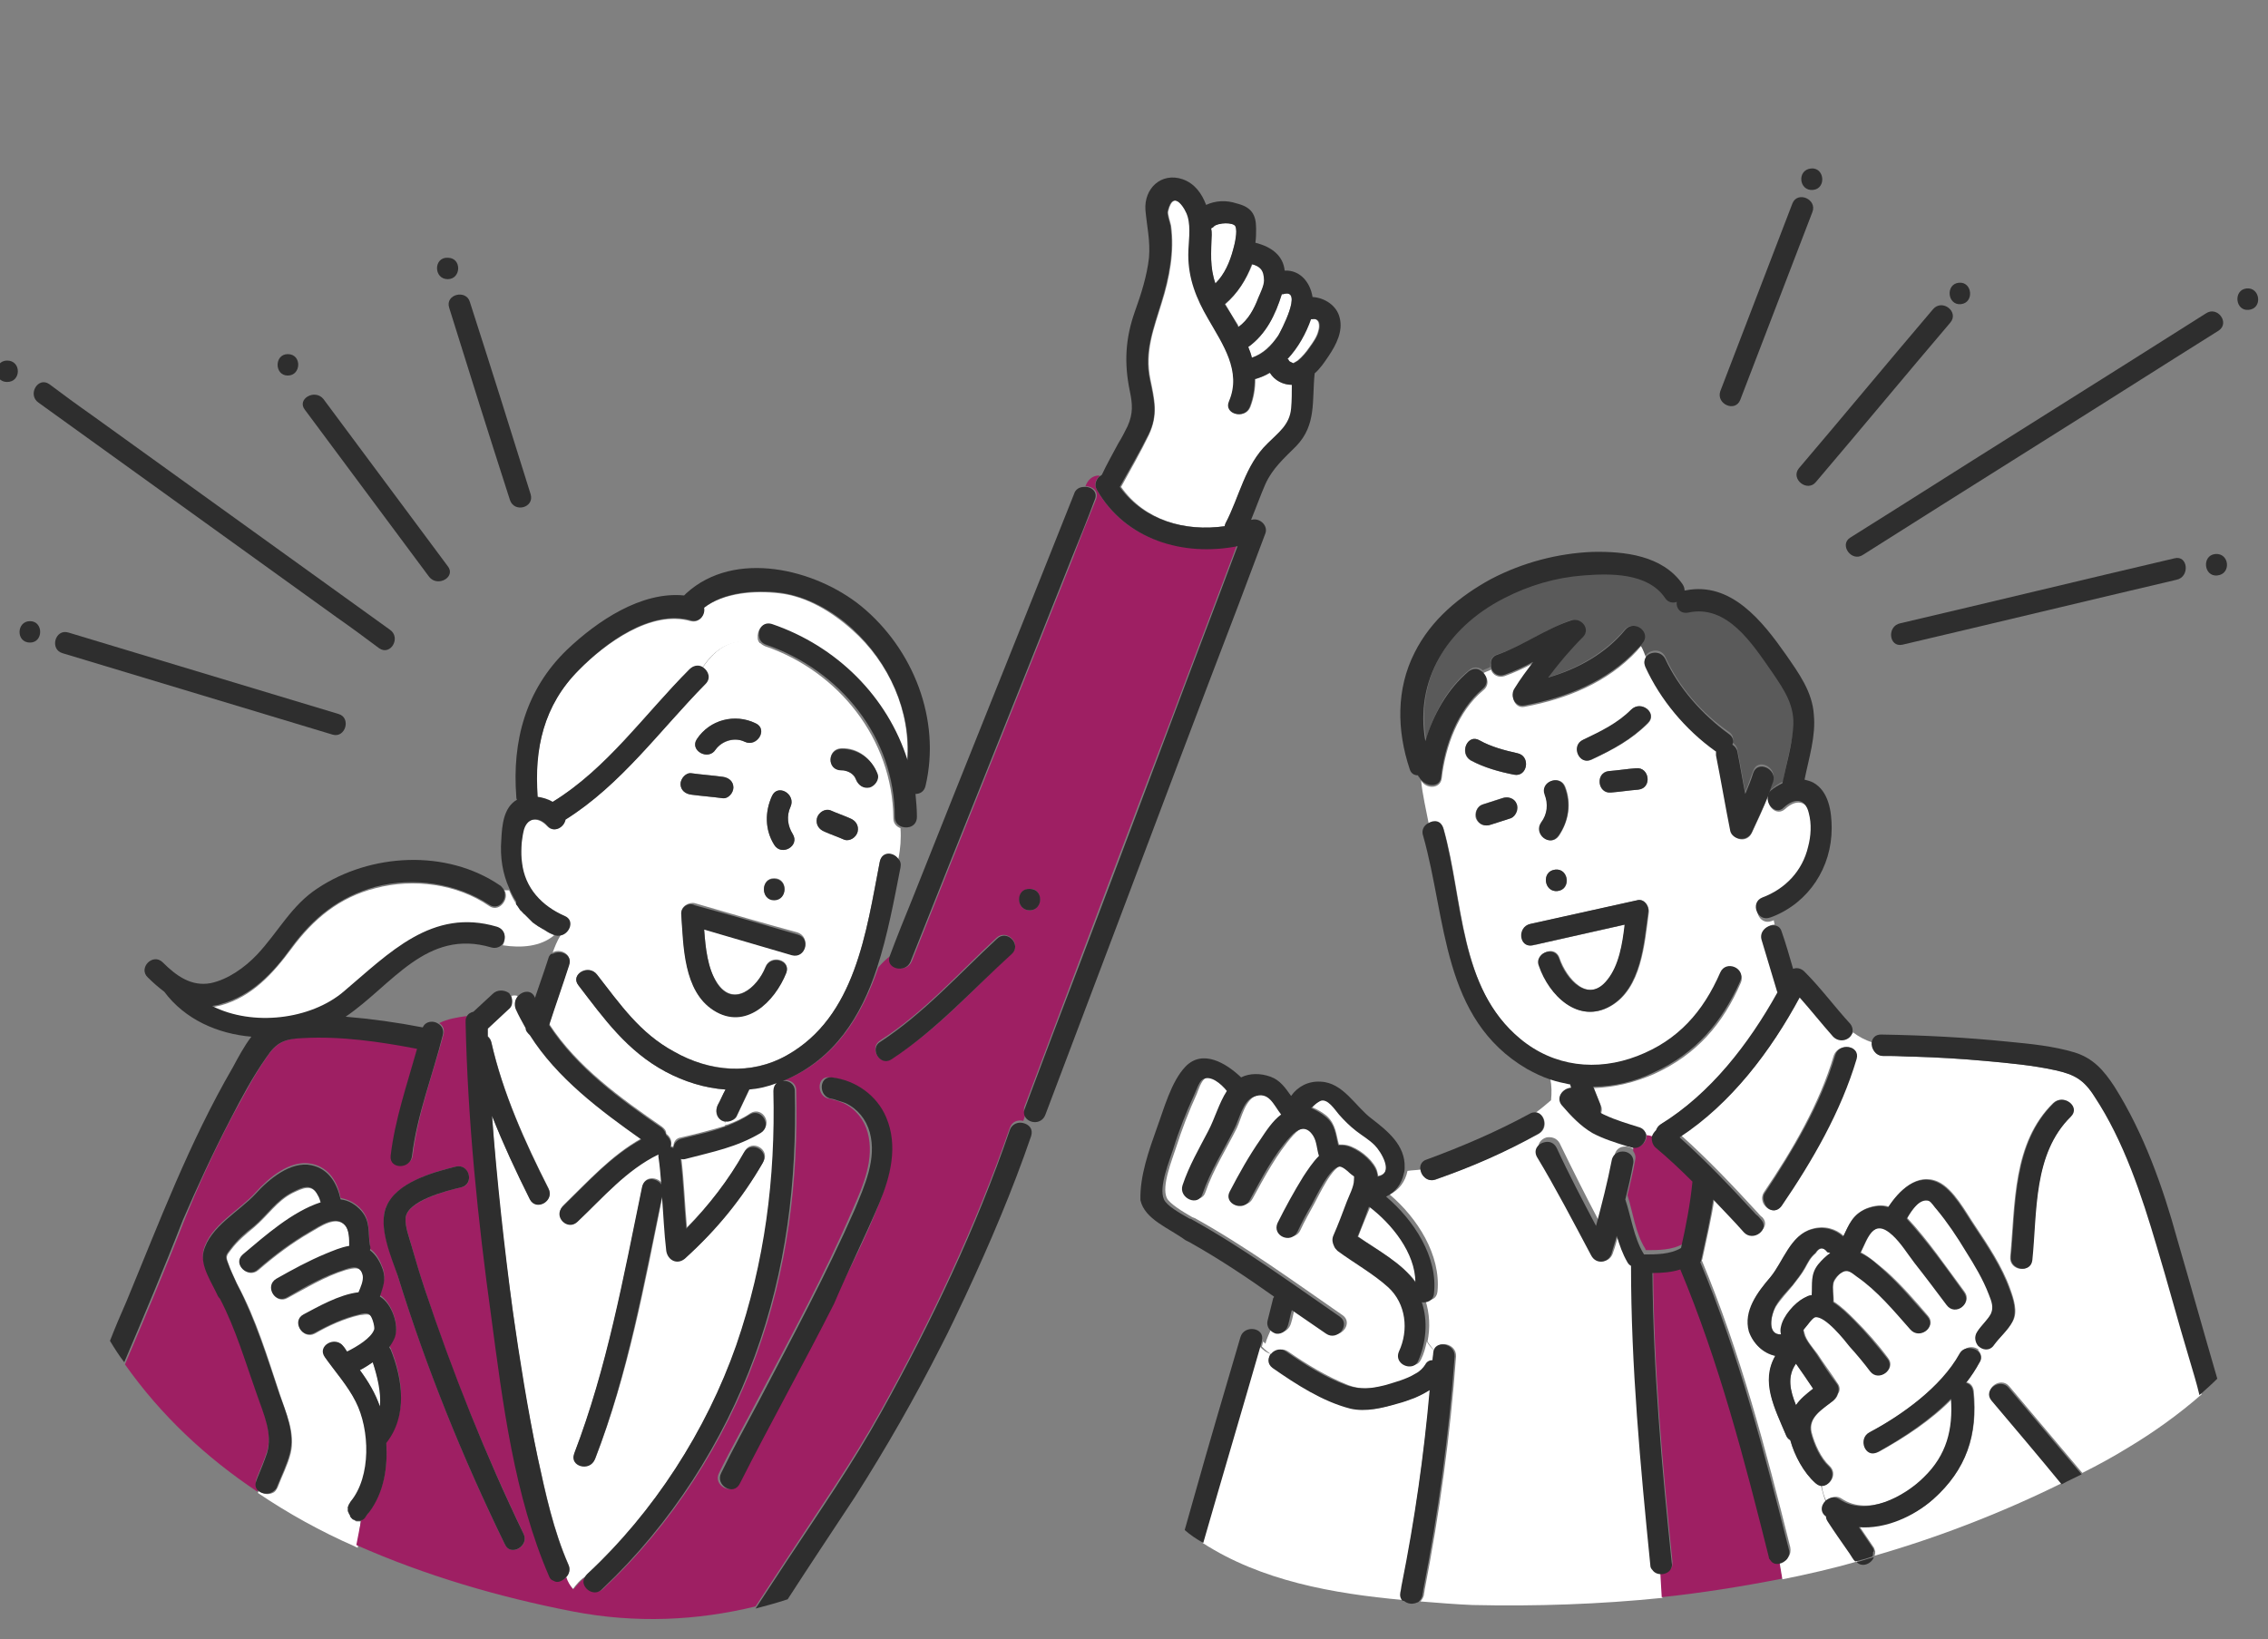 <?xml version="1.0" encoding="utf-8"?>
<!-- Generator: Adobe Illustrator 27.8.1, SVG Export Plug-In . SVG Version: 6.00 Build 0)  -->
<svg version="1.1" id="レイヤー_1" xmlns="http://www.w3.org/2000/svg" xmlns:xlink="http://www.w3.org/1999/xlink" x="0px"
	 y="0px" viewBox="0 0 317.6 229.6" style="enable-background:new 0 0 317.6 229.6;" xml:space="preserve">
<rect x="0" y="0" width="317.6" height="229.6" fill="#808080" stroke="none"/>
<style type="text/css">
	.st0{fill:#FFFFFF;}
	.st1{fill:#9E1F63;}
	.st2{fill:#5A5A5A;}
	.st3{fill:#2E2E2E;}
	.st4{fill:none;}
</style>
<g>
	<path class="st0" d="M176.4,188.6c-2.7,9.2-5.4,18.3-8,27.5c8.2,5.3,18.2,7.1,28.1,8c-0.2-0.3-0.4-0.7-0.3-1.2
		c0.1-0.4,0.1-0.8,0.2-1.1c1.8-9,3-18.1,3.9-27.2c-0.7,0.4-1.4,0.8-2.1,1.1c-0.8,0.3-1.6,0.6-2.4,0.8c-2.1,0.7-4.4,1.2-6.6,0.7
		c-3.9-0.9-7.6-3.4-10.9-5.7c-0.7-0.5-0.7-1.3-0.4-1.9C177.4,189.5,176.9,189.1,176.4,188.6z"/>
	<path class="st0" d="M199.8,187.9c-0.2,0.9-0.4,1.7-0.8,2.5c-0.2,0.4-0.4,0.6-0.7,0.7c-1.1,0.5-2.7-0.6-2-2c1.4-3,1-6.7-1.5-9
		c-2.1-1.9-4.8-3.4-7.1-5.1c-0.3-0.2-0.4-0.4-0.5-0.7c-0.3-0.4-0.3-0.8-0.1-1.4c0.7-1.6,1.3-3.2,1.9-4.8c0.3-0.9,1-2.1,1-3
		c0-0.7,0.2-0.3-0.6-1c-0.3-0.3-1-0.9-1.4-0.9c-1.4,0.1-3.3,4.2-3.9,5.3c-0.7,1.3-1.4,2.5-2,3.8c-0.8,1.8-3.6,0.5-2.8-1.2
		c1-2.2,2.2-4.4,3.6-6.5c0.6-0.9,1.3-2,2.2-2.9c-0.3-0.9-0.3-2.1-0.8-2.8c-1-1.6-2.2-1-3.2,0.1c-2.3,2.6-4,5.8-5.7,8.9
		c-0.9,1.7-3.7,0.5-2.8-1.2c1.3-2.5,2.7-5,4.3-7.3c0.8-1.1,1.7-2.5,2.9-3.5c-1.1-1.3-1.7-3.3-3.8-2.5c-1.7,0.7-2.1,3.1-2.8,4.6
		c-1.5,3-3.3,5.8-4.4,9c-0.6,1.8-3.4,0.6-2.8-1.2c0.9-2.7,2.3-5.1,3.6-7.6c1-1.8,1.6-3.9,2.6-5.6c-0.9-1-2.4-2.3-3.4-1.6
		c-0.6,0.4-1,1.7-1.2,2.2c-1.1,2.4-2.1,5-2.9,7.5c-0.5,1.6-2.1,5.4-1.3,7.1c0.4,0.8,2.2,1.9,3.6,2.7c0.1,0,0.2,0.1,0.3,0.1
		c7.2,4,13.9,8.9,20.7,13.6c1.6,1.1-0.3,3.5-1.9,2.4c-1.6-1.1-3.2-2.2-4.8-3.3c-0.2,0.7-0.3,1.4-0.5,2c-0.2,0.8-0.9,1.4-1.7,1.3
		c-0.4-0.1-0.8-0.3-1-0.7c-0.3,0.8-0.7,1.5-0.9,2.3c-0.1-0.1-0.2-0.2-0.3-0.3c-0.1,0.2-0.1,0.5-0.2,0.7c0.5,0.5,1,0.9,1.5,1.2
		c0.1-0.1,0.1-0.2,0.2-0.3c0.5-0.5,1.3-0.7,2-0.2c2.6,1.8,5.4,3.5,8.4,4.7c1.9,0.7,3.5,0.5,5.5,0c1.3-0.3,2.9-0.8,4.2-1.6
		c0.6-0.4,1.1-0.8,1.4-1.3c0.3-0.4,0.7-0.6,1-0.6c0-0.3,0.1-0.6,0.1-1c0-0.1,0-0.1,0-0.2C200.5,188.9,200.1,188.4,199.8,187.9z"/>
	<path class="st0" d="M228.5,160.6c-0.2-0.1-0.5-0.1-0.7-0.2c-1.6-0.5-3.3-1-4.7-1.8c-1.7-1-3.1-2.4-4.3-3.9
		c-0.9-1.1,0.1-2.3,1.3-2.4c-0.1-0.2-0.1-0.3-0.2-0.5c-0.9-0.2-1.9-0.4-2.8-0.7c0.2,1,0.2,2,0.1,3c-0.7,0.6-1.4,1.2-2.1,1.7
		c1.2,0.1,1.8,2.2,0.4,3c-4.6,2.5-9.5,4.6-14.4,6.4c-1.1,0.4-2-0.5-2.1-1.4c-0.6,0.1-1.3,0.1-1.9,0.2c-0.3,1.5-1.2,2.7-2.5,3.3
		c3.9,3.3,7.2,8.5,6.7,13.6c-0.1,1-0.9,1.3-1.7,1.2c0.6,1.8,0.7,3.9,0.3,5.8c0.3,0.5,0.7,0.9,1,1.4c0.3-1.7,3.1-1.2,3,0.7
		c-0.8,11-2.3,21.9-4.4,32.7c0,0.2-0.1,0.5-0.1,0.7c-0.1,0.4-0.3,0.7-0.5,0.9c2.5,0.2,4.9,0.4,7.3,0.5c8.9,0.2,17.8-0.1,26.6-1
		l-0.2-3.4c-0.4,0-0.8-0.2-1-0.6c-0.1-0.2-0.2-0.4-0.3-0.7c-1.4-13.9-2.7-27.9-2.7-41.9c-0.2-0.1-0.4-0.3-0.5-0.5
		c-0.7-1.2-1.1-2.4-1.5-3.7c-0.2,0.8-0.4,1.6-0.7,2.4c-0.4,1.5-2.2,1.7-2.9,0.3c-2.5-4.8-5-9.5-7.4-14.4c-0.5-1,0.2-1.8,1-2
		c0.7-0.1,1.4,0.1,1.8,0.8c1.8,3.7,3.6,7.3,5.5,10.9c0.8-3.1,1.6-6.1,2.2-9.2c0.2-1,1-1.3,1.8-1.2c0.4,0.1,0.7,0.2,1,0.5
		c0-0.2,0-0.4,0-0.6C228.6,160.6,228.6,160.6,228.5,160.6z"/>
	<path class="st1" d="M230.6,159c0,0.9-0.8,1.9-1.9,1.6c0,0.2,0,0.4,0,0.6c0.2,0.3,0.4,0.7,0.3,1.2c-0.3,1.7-0.7,3.3-1.1,5
		c0.8,2.5,1.1,5.3,2.5,7.5c0,0.1,0.1,0.2,0.1,0.2c1.7,0,3.7,0,5.2-0.9c0.7-3.1,1.3-6.2,1.6-9.3c-1.7-1.7-3.4-3.3-5.2-4.8
		c-0.4-0.4-0.6-0.8-0.5-1.3c0,0,0-0.1,0-0.1c-0.3-0.1-0.7-0.1-0.9-0.2C230.6,158.8,230.6,158.9,230.6,159z"/>
	<path class="st2" d="M208.7,93.1c0-0.6,0.2-1.2,0.9-1.4c3.6-1.2,6.7-3.5,10.3-4.8c1.3-0.5,2.9,1.2,1.7,2.3
		c-1.7,1.8-3.4,3.7-4.9,5.7c4.1-1.2,8-3.4,10.8-6.7c1.3-1.5,3.6,0.4,2.4,1.9c-0.1,0.1-0.1,0.2-0.2,0.2c0.2,0.5,0.4,1.1,0.7,1.6
		c0.5-0.9,2.2-1.2,2.8,0.1c1.9,4.2,5.1,7.9,8.9,10.5c0.6,0.4,0.7,1,0.5,1.5c0.3,0.2,0.6,0.5,0.7,1c0.4,2,0.7,3.9,1.1,5.9
		c0.4-0.9,0.7-1.9,1.1-2.9c0.6-1.9,3.3-0.6,2.8,1.2c-0.2,0.6-0.4,1.2-0.6,1.7c0,0.1-0.1,0.2-0.1,0.2c0,0,0.1,0.1,0.1,0.1
		c0-0.1,0.1-0.2,0.1-0.3c0.1-0.2,0.2-0.3,0.3-0.4c0.5-0.4,1-0.8,1.6-1c0.4-2.6,1.2-5.1,1.5-7.7c0.3-3.1-1.2-5.4-2.9-7.8
		c-2.7-3.9-6.2-9.5-11.8-8.4c-1.1,0.2-1.7-0.6-1.6-1.5c-0.5,0.2-1.2,0.1-1.6-0.5c-2.4-3.5-7.7-3.5-11.5-3.2
		c-3.9,0.4-7.6,1.4-11.1,3.2c-8,4.1-12.5,11.5-11,20c1.1-3.8,3.1-7.4,6.1-9.8c0.5-0.4,1.1-0.4,1.6-0.1c0.1,0,0.1,0.1,0.2,0.2
		c0.4-0.2,0.8-0.3,1.1-0.5C208.7,93.4,208.7,93.3,208.7,93.1z"/>
	<path class="st0" d="M253.5,114.1c-0.5-2.1-2.1-2.1-3.5-0.8c-1.2,1.1-2.7-0.4-2.3-1.7c0,0-0.1-0.1-0.1-0.1
		c-0.7,1.8-1.5,3.5-2.3,5.2c-0.7,1.4-2.6,1-2.9-0.4c-0.7-3.5-1.3-7.1-2-10.6c0-0.2,0-0.3,0-0.5c0,0-0.1,0-0.1-0.1
		c-4.1-3-7.7-7.2-9.8-11.8c-0.1-0.3-0.2-0.6-0.1-0.9c0-0.1,0.1-0.2,0.1-0.3c-0.2-0.5-0.4-1.1-0.7-1.6c-0.2,0.2-0.4,0.5-0.6,0.7
		c-4.1,4.4-9.8,6.7-15.7,7.8c-1.4,0.3-2-1.5-1.4-2.4c0.8-1.3,1.7-2.5,2.6-3.7c-1.3,0.7-2.6,1.3-4,1.8c-0.9,0.3-1.7-0.2-1.9-0.9
		c-0.4,0.2-0.8,0.3-1.1,0.5c0.7,0.6,0.9,1.7,0,2.4c-3.5,2.9-5.3,7.9-5.8,12.3c-0.2,1.6-2.3,1.5-2.9,0.3c0.2,2,0.7,4.1,1.1,6.2
		c0.7-0.5,1.8-0.4,2.1,0.7c2.8,10,2.1,22.3,10.8,29.5c4.8,3.9,10.7,4.6,16.4,2.4c5.7-2.2,9.2-6.2,11.6-11.7c0.8-1.8,3.5-0.6,2.8,1.2
		c-2.5,5.8-6.2,10.1-12.1,12.8c-2.7,1.2-5.6,1.9-8.5,2c0.3,0.8,0.7,1.7,1,2.5c0.2,0.4,0.1,0.8,0,1.1c0.2,0.1,0.4,0.3,0.7,0.4
		c1.5,0.7,3.2,1.2,4.8,1.7c0.5,0.2,0.8,0.5,0.9,0.9c0.3,0,0.6,0.1,0.9,0.2c0.1-0.4,0.3-0.8,0.6-1c0.1-0.3,0.3-0.6,0.6-0.8
		c7-4.3,12.4-11.3,16.4-18.5c0-0.1-0.1-0.2-0.1-0.3c-0.7-2.3-1.4-4.7-2.1-7c-0.4-1.2,0.7-2.1,1.6-2.1c0-0.2-0.1-0.4-0.1-0.6
		c-0.1,0-0.2,0.1-0.3,0.1c-1.8,0.7-2.9-2.1-1.1-2.8c3.2-1.2,5.6-3.7,6.4-7.1C253.7,117.3,253.8,115.6,253.5,114.1z M215.9,115.2
		c0.8-1.1,1-2.6,0.5-3.9c-0.7-1.8,2.1-2.9,2.8-1.1c0.9,2.3,0.5,4.8-0.9,6.9C217.1,118.7,214.8,116.8,215.9,115.2z M218.1,124.8
		c-1.9,0.2-2.3-2.8-0.3-3C219.7,121.6,220.1,124.6,218.1,124.8z M207.2,103.7c1.6,0.9,3.5,1.4,5.3,1.8c1.9,0.4,1.4,3.4-0.5,3
		c-2.1-0.4-4.2-1-6.1-2C204.3,105.5,205.5,102.7,207.2,103.7z M208.7,115.5c-0.8,0.3-1.6,0-2-0.8c-0.3-0.7,0.1-1.7,0.8-2
		c0.9-0.3,1.9-0.6,2.8-0.9c0.8-0.3,1.6,0,2,0.8c0.3,0.7-0.1,1.7-0.8,2C210.6,114.9,209.7,115.2,208.7,115.5z M230.9,127.8
		c-0.6,4.4-1,10.6-5.3,13.1c-4.5,2.6-8.6-1.5-10-5.6c-0.2-0.7,0-1.3,0.5-1.7c0.7-0.6,1.9-0.6,2.3,0.6c1,2.9,4.1,6.5,6.8,3
		c1.6-2,2-5,2.4-7.7c-4,0.9-8,1.8-12,2.7c-0.3,0.1-0.6,0.1-0.9,0.2c-1.9,0.4-2.2-2.6-0.3-3c5-1.1,9.9-2.2,14.9-3.3
		C230.2,125.8,231,126.9,230.9,127.8z M229.4,110.6c-1.3,0.1-2.5,0.3-3.8,0.4c-1.9,0.2-2.3-2.8-0.3-3c1.3-0.1,2.5-0.3,3.8-0.4
		C231,107.4,231.4,110.4,229.4,110.6z M230.8,101.3c-2.3,2.3-4.9,3.7-7.9,5.1c-1.8,0.8-2.9-2-1.1-2.8c2.5-1.1,4.7-2.2,6.7-4.2
		C229.8,98,232.2,99.9,230.8,101.3z"/>
	<path class="st1" d="M248,218.3c-0.1-0.1-0.1-0.2-0.2-0.4c-3.4-13.6-7-27.3-12.4-40.3c-1.3,0.4-2.6,0.5-3.9,0.5
		c0.1,13.6,1.3,27.1,2.7,40.6c0,0.3,0,0.6-0.1,0.8c-0.3,0.6-1,0.9-1.6,0.8l0.2,3.4c5.7-0.6,11.3-1.5,16.9-2.6l-0.4-2.4
		C248.7,218.9,248.2,218.7,248,218.3z"/>
	<path class="st0" d="M306.7,190.4c-1.5-5.3-3-10.6-4.6-15.9c-2.1-7.1-4.6-14.7-8.7-20.9c-1.6-2.3-2.8-3.1-5.5-3.7
		c-3.2-0.7-6.5-1-9.8-1.3c-3.3-0.3-6.6-0.5-9.9-0.6c-1.1,0-2.2-0.1-3.4-0.1c-0.3,0-1.7,0-1,0c-1.1,0-1.7-1-1.6-1.9
		c-1-0.3-1.9-0.8-2.7-1.4c-0.5,0.8-1.8,1.3-2.6,0.3c-1.7-1.8-3.1-3.7-4.7-5.5c-4.1,7.6-9.6,14.9-16.8,19.6
		c3.8,3.4,7.3,7.1,10.7,10.8c0.2,0.2,0.4,0.5,0.7,0.7c1.3,1.4-1.1,3.2-2.4,1.8c-1.4-1.5-2.8-3.1-4.3-4.6c-0.4,2.9-1.1,5.7-1.7,8.6
		c0,0.1,0,0.1-0.1,0.2c5.4,12.9,9,26.6,12.4,40.2c0.1,0.5,0,1-0.2,1.3c-0.3,0.4-0.8,0.7-1.3,0.8l0.4,2.4c3.5-0.7,7-1.5,10.5-2.5
		c-0.1-0.1-0.1-0.1-0.2-0.2c-0.3-0.4-0.5-0.8-0.8-1.2c-0.9-1.4-1.9-2.8-2.8-4.1c-0.2-0.3-0.2-0.5-0.3-0.8c0,0,0,0,0,0
		c-0.8-0.6-0.7-1.4-0.3-2c-0.3-0.7-0.5-1.5-0.7-2.3c0,0-0.1,0-0.1,0c-0.2,0-0.4-0.2-0.7-0.4c-1.6-1.5-2.9-3.8-3.5-6
		c-0.3-0.1-0.5-0.4-0.6-0.7c-1.6-3.8-3.5-7.4-1.5-11.1c-1.7-0.3-3.1-1.7-3.6-3.5c-0.7-3,1.2-5.5,3-7.6c1.9-2.2,2.8-5.9,5.8-6.7
		c1.7-0.5,3.3,0,4.4,1c0.7-1.6,1.3-3.1,3.3-3.9c1.1-0.4,2.1-0.5,3-0.2c1.5-2.3,4-4.8,6.9-3.5c2.2,1,3.9,4.3,5.2,6.2
		c1.8,2.7,3.8,5.7,4.9,8.8c0.5,1.4,1.1,3.2,0.4,4.5c-0.6,1.2-1.8,2.2-2.6,3.3c-0.5,0.8-1.3,0.7-1.9,0.3c-0.1,0.2-0.3,0.4-0.4,0.5
		c0.4,0.4,0.6,1,0.3,1.6c-0.6,1-1.2,2-1.9,2.9c0.5,0.1,0.9,0.5,1,1.2c0.6,6.1-1,11-5.6,15.1c-2.7,2.4-6.7,4.1-10.4,3.9
		c0.6,0.9,1.3,1.9,1.9,2.8c0.2,0.2,0.2,0.5,0.3,0.7c0,0.2,0,0.4-0.1,0.6c9-2.6,17.8-6,26.3-10.2c-3.3-3.9-6.6-7.8-9.8-11.7
		c-1.3-1.5,1.2-3.3,2.4-1.8c3.4,4,6.8,8.1,10.2,12.1c2.2-1.1,4.4-2.3,6.5-3.6c3.5-2.1,7-4.6,10.2-7.4
		C307.7,193.8,307.2,192.1,306.7,190.4z M259.9,148.3c-2.2,7.4-6.2,14.3-10.5,20.6c-0.7,1.1-2,0.6-2.5-0.4c-0.2-0.5-0.2-1,0.1-1.5
		c4-5.9,7.8-12.4,9.8-19.2C257.5,146,260.5,146.4,259.9,148.3z M289.9,156.4c-5.2,5.2-4.7,13.3-5.4,20.1c-0.2,1.9-3.2,1.5-3-0.5
		c0.7-7.4,0.3-15.9,6-21.5C289,153.1,291.3,155,289.9,156.4z"/>
	<path class="st0" d="M277.1,188.4c-0.5-0.5-0.6-1.3-0.1-2c0.5-0.8,1.5-1.6,1.9-2.5c0.4-0.9,0.1-1.7-0.3-2.7c-0.8-2.1-2-4.1-3.2-6
		c-1.3-2-2.6-4-4.1-5.9c-0.3-0.3-0.7-1-1.1-1.2c-1.2-0.5-2.4,1.3-3.1,2.5c2.9,3.1,5.4,6.8,8,10.3c1.2,1.6-1.3,3.4-2.4,1.8
		c-1.5-2-2.9-4-4.5-5.9c-1-1.3-2-2.8-3.1-3.9c-2.7-2.5-3.5,0.5-4.5,2.5c1.3,0.7,2.5,1.8,3.6,2.7c2.1,1.9,4,4.1,5.8,6.2
		c1.3,1.5-1.2,3.3-2.4,1.8c-2.3-2.6-4.6-5.4-7.5-7.4c-0.9-0.6-1.3-1.1-2.2-0.5c-0.4,0.3-0.9,0.9-1.1,1.4c-0.2,0.8,0,1.8,0,2.7
		c1.1,0.7,2.1,1.7,2.9,2.5c1.7,1.7,3.3,3.5,4.7,5.4c1.2,1.5-1.2,3.3-2.4,1.8c-0.9-1.2-1.9-2.4-2.9-3.5c-0.8-0.9-3.5-4.3-4.8-4.1
		c-0.4,0.1-1,0.8-1.2,1.2c-0.6,0.8-0.6,0.4-0.4,1.1c0.2,1,1.2,2.1,1.8,2.9c0.9,1.4,1.9,2.7,2.8,4.1c0.4,0.5,0.4,1.1,0.1,1.5
		c-0.1,0.3-0.2,0.6-0.6,0.9c-1.5,1.2-3.6,2.4-3.1,4.5c0.4,1.6,1.3,3.6,2.5,4.7c1.2,1.1,0.1,2.9-1.1,2.7c0.1,0.8,0.3,1.6,0.7,2.3
		c0.1-0.1,0.3-0.3,0.4-0.4c0.5-0.3,1.1-0.4,1.7,0c3.7,2.5,9.1-0.3,11.8-3.1c3.2-3.2,4.1-6.7,3.8-11c-3,3.1-6.7,5.5-10.3,7.5
		c-1.7,0.9-2.8-1.9-1.1-2.8c4.3-2.4,9.9-6.3,12.6-11c0.5-0.9,1.5-1,2.2-0.6c0.1,0.1,0.2,0.1,0.3,0.2c0.1-0.2,0.3-0.4,0.4-0.5
		C277.3,188.6,277.2,188.5,277.1,188.4z"/>
	<path class="st0" d="M253.9,194.5c-0.8-1.2-1.6-2.3-2.4-3.5c-1.3,1.9-0.8,3.9,0,5.8C252.2,195.9,253,195.2,253.9,194.5z"/>
	<path class="st0" d="M190.2,173.2c2.7,1.9,6.1,3.7,8.1,6.4c0-4.1-3.4-8.2-6.4-10.6C191.3,170.5,190.7,171.8,190.2,173.2z"/>
	<path class="st0" d="M249.5,186.9c-0.1-0.3-0.1-0.7,0-1.1c0.3-1.5,1.8-3.3,3.2-4c0.4-0.2,0.7-0.3,1.1-0.4c0.1-1.5-0.2-2.9,0.9-4.3
		c0.5-0.6,1.1-1.2,1.7-1.6c-0.1-0.1-0.3-0.1-0.4-0.1c-0.6-0.8-1.2-0.7-1.7,0.1c-0.8,0.7-1,1.2-1.5,2.1c-0.5,0.9-1.1,1.6-1.7,2.4
		c-0.8,1-1.7,1.9-2.4,3C248,184.2,247.4,187,249.5,186.9z"/>
	<path class="st0" d="M187.5,160.3c0.4,0,0.8,0,1.2,0.1c1.5,0.4,3.3,1.8,4,3.2c0.2,0.4,0.2,0.7,0.3,1.1c2.4-0.5,0.5-3.5-0.4-4.4
		c-0.8-0.7-1.7-1.3-2.6-2c-0.9-0.7-1.7-1.4-2.4-2.3c-0.6-0.7-1.5-2.2-2.6-1.9c-0.4,0.2-0.9,0.5-1.2,1c0.7,0.3,1.4,0.7,2,1.2
		C187.1,157.5,187.1,158.9,187.5,160.3z"/>
	<path class="st3" d="M229.1,107.6c-1.3,0.1-2.5,0.3-3.8,0.4c-1.9,0.2-1.6,3.2,0.3,3c1.3-0.1,2.5-0.3,3.8-0.4
		C231.4,110.4,231,107.4,229.1,107.6z"/>
	<path class="st3" d="M212.4,112.6c-0.3-0.8-1.2-1.1-2-0.8c-0.9,0.3-1.9,0.6-2.8,0.9c-0.8,0.3-1.1,1.2-0.8,2c0.3,0.8,1.2,1.1,2,0.8
		c0.9-0.3,1.9-0.6,2.8-0.9C212.3,114.3,212.7,113.3,212.4,112.6z"/>
	<path class="st3" d="M219.1,110.2c-0.7-1.8-3.5-0.7-2.8,1.1c0.5,1.3,0.4,2.7-0.5,3.9c-1.1,1.6,1.2,3.5,2.4,1.9
		C219.7,115,220,112.5,219.1,110.2z"/>
	<path class="st3" d="M218.1,124.8c1.9-0.2,1.6-3.2-0.3-3C215.8,122,216.2,125,218.1,124.8z"/>
	<path class="st3" d="M229.2,126.1c-5,1.1-9.9,2.2-14.9,3.3c-1.9,0.4-1.6,3.4,0.3,3c0.3-0.1,0.6-0.1,0.9-0.2c4-0.9,8-1.8,12-2.7
		c-0.3,2.7-0.8,5.7-2.4,7.7c-2.7,3.5-5.9-0.1-6.8-3c-0.4-1.1-1.6-1.1-2.3-0.6c-0.5,0.4-0.8,1-0.5,1.7c1.4,4.1,5.5,8.2,10,5.6
		c4.3-2.5,4.7-8.7,5.3-13.1C231,126.9,230.2,125.8,229.2,126.1z"/>
	<path class="st3" d="M220,152.4c-1.1,0-2.2,1.3-1.3,2.4c1.3,1.5,2.6,2.9,4.3,3.9c1.5,0.8,3.1,1.3,4.7,1.8c0.2,0.1,0.5,0.1,0.7,0.2
		c1.2,0.4,2.1-0.7,2.1-1.6c0-0.5-0.3-1-0.9-1.2c-1.6-0.5-3.3-1-4.8-1.7c-0.2-0.1-0.5-0.2-0.7-0.4c0.1-0.3,0.1-0.7,0-1.1
		c-0.3-0.8-0.7-1.7-1-2.5c2.9,0,5.8-0.7,8.5-2c5.9-2.7,9.5-7,12.1-12.8c0.8-1.8-2-3-2.8-1.2c-2.4,5.5-5.9,9.5-11.6,11.7
		c-5.7,2.2-11.7,1.5-16.4-2.4c-8.7-7.2-8-19.5-10.8-29.5c-0.3-1.1-1.3-1.2-2.1-0.7c-0.6,0.3-1,1-0.7,1.8
		c3.3,11.7,2.6,25.6,14.5,32.6c1.1,0.6,2.1,1.1,3.3,1.5c0.9,0.3,1.8,0.5,2.8,0.7C219.9,152.1,220,152.2,220,152.4z"/>
	<path class="st3" d="M201.8,108.8c0.5-4.4,2.3-9.3,5.8-12.3c1-0.8,0.6-2.1-0.3-2.6c-0.4-0.3-1-0.3-1.6,0.1c-3,2.5-5,6.1-6.1,9.8
		c-1.5-8.5,3-15.9,11-20c3.5-1.8,7.2-2.9,11.1-3.2c3.8-0.3,9.1-0.4,11.5,3.2c0.4,0.6,1.1,0.7,1.6,0.5c-0.1,0.9,0.5,1.7,1.6,1.5
		c5.5-1.2,9,4.4,11.8,8.4c1.7,2.5,3.2,4.7,2.9,7.8c-0.2,2.6-1,5.2-1.5,7.7c-0.6,0.3-1.1,0.6-1.6,1c-0.1,0.1-0.3,0.3-0.3,0.4
		c-0.7,1.3,0.9,3.2,2.1,2c1.4-1.3,3-1.4,3.5,0.8c0.4,1.5,0.3,3.2-0.1,4.7c-0.8,3.4-3.2,5.9-6.4,7.1c-1.8,0.7-0.7,3.5,1.1,2.8
		c0.1,0,0.2-0.1,0.3-0.1c5.1-2,8.3-6.9,8.3-12.4c0-2.3-0.4-5.2-2.6-6.4c-0.4-0.2-0.8-0.3-1.2-0.4c0.6-3,1.6-6.1,1.3-9.1
		c-0.2-3.2-2.1-5.8-3.9-8.4c-3.3-4.7-7.7-10.3-14.1-9c-0.1,0-0.1,0-0.1,0c0-0.3-0.1-0.6-0.3-0.9c-2.8-4-8.1-4.6-12.6-4.5
		c-4.9,0.2-9.8,1.5-14.2,3.8c-4.4,2.4-8.4,5.7-10.7,10.3c-2.6,5.1-2.5,10.9-0.7,16.3c0.2,0.7,0.7,0.9,1.2,0.9c0,0.1,0,0.2,0.1,0.2
		C199.5,110.3,201.7,110.4,201.8,108.8z"/>
	<path class="st3" d="M308.9,43.9c-14.5,9.2-29.1,18.3-43.6,27.5c-2.1,1.3-4.1,2.6-6.2,3.9c-1.6,1,0.2,3.5,1.8,2.4
		c14.5-9.2,29.1-18.3,43.6-27.5c2.1-1.3,4.1-2.6,6.2-3.9C312.3,45.2,310.5,42.8,308.9,43.9z"/>
	<path class="st3" d="M266.4,90.3c12.8-3,25.6-6.1,38.4-9.1c1.9-0.4,1.6-3.5-0.3-3c-12.8,3-25.6,6.1-38.4,9.1
		C264.2,87.7,264.5,90.7,266.4,90.3z"/>
	<path class="st3" d="M254.3,67.5c6.3-7.4,12.5-14.9,18.8-22.3c1.3-1.5-1.1-3.4-2.4-1.9c-6.3,7.4-12.5,14.9-18.8,22.3
		C250.7,67.1,253.1,69,254.3,67.5z"/>
	<path class="st3" d="M243.7,56c3.4-8.8,6.7-17.5,10.1-26.3c0.7-1.8-2.1-3-2.8-1.2c-3.4,8.8-6.7,17.5-10.1,26.3
		C240.3,56.6,243,57.8,243.7,56z"/>
	<path class="st3" d="M296.1,152.2c-1.5-2.3-3-4-5.6-4.8c-3-0.9-6.2-1.2-9.3-1.5c-5.9-0.6-11.8-0.9-17.8-1c-0.8,0-1.2,0.5-1.3,1.1
		c-0.1,0.8,0.5,1.9,1.6,1.9c-0.7,0,0.8,0,1,0c1.1,0,2.2,0.1,3.4,0.1c3.3,0.1,6.6,0.3,9.9,0.6c3.3,0.3,6.6,0.6,9.8,1.3
		c2.7,0.6,4,1.3,5.5,3.7c4.1,6.2,6.6,13.8,8.7,20.9c1.6,5.3,3,10.6,4.6,15.9c0.5,1.7,1,3.3,1.4,5c0.8-0.7,1.7-1.5,2.5-2.3
		c-1.9-6.5-3.7-13-5.6-19.5C302.9,166.3,300.2,158.7,296.1,152.2z"/>
	<path class="st3" d="M249.5,168.9c4.3-6.3,8.3-13.2,10.5-20.6c0.5-1.9-2.5-2.3-3-0.5c-2,6.8-5.9,13.3-9.8,19.2
		c-0.4,0.5-0.3,1.1-0.1,1.5C247.4,169.5,248.7,170,249.5,168.9z"/>
	<path class="st3" d="M212,108.5c1.9,0.4,2.4-2.6,0.5-3c-1.8-0.4-3.7-0.9-5.3-1.8c-1.7-1-2.9,1.8-1.2,2.8
		C207.8,107.5,210,108.1,212,108.5z"/>
	<path class="st3" d="M228.4,99.4c-1.9,1.9-4.2,3-6.7,4.2c-1.8,0.8-0.6,3.6,1.1,2.8c3-1.4,5.6-2.8,7.9-5.1
		C232.2,99.9,229.8,98,228.4,99.4z"/>
	<path class="st3" d="M210.7,94.5c1.4-0.5,2.7-1.1,4-1.8c-0.9,1.2-1.8,2.4-2.6,3.7c-0.7,1,0,2.7,1.4,2.4c5.9-1.1,11.6-3.4,15.7-7.8
		c0.3-0.3,0.6-0.6,0.8-0.9c1.3-1.5-1.1-3.4-2.4-1.9c-2.8,3.4-6.7,5.5-10.8,6.7c1.5-2,3.1-3.9,4.9-5.7c1.1-1.2-0.4-2.8-1.7-2.3
		c-3.6,1.2-6.7,3.5-10.3,4.8c-0.7,0.2-1,0.8-0.9,1.4C208.7,94,209.6,94.9,210.7,94.5z"/>
	<path class="st3" d="M166,173.7c0.2,0.1,0.4,0.2,0.6,0.3c4.1,2.3,8,4.9,11.8,7.6c0,0.1,0,0.1-0.1,0.2c-0.3,1.1-0.5,2.1-0.8,3.2
		c-0.1,0.4,0,0.8,0.2,1.1c0.2,0.3,0.6,0.6,1,0.7c0.9,0.1,1.5-0.5,1.7-1.3c0.2-0.7,0.3-1.4,0.5-2c1.6,1.1,3.2,2.2,4.8,3.3
		c1.6,1.1,3.5-1.3,1.9-2.4c-6.8-4.7-13.5-9.6-20.7-13.6c-0.1-0.1-0.2-0.1-0.3-0.1c-1.4-0.8-3.2-1.8-3.6-2.7
		c-0.8-1.7,0.8-5.5,1.3-7.1c0.8-2.6,1.8-5.1,2.9-7.5c0.3-0.6,0.7-1.9,1.2-2.2c1.1-0.7,2.6,0.6,3.4,1.6c-1.1,1.7-1.7,3.9-2.6,5.6
		c-1.3,2.5-2.7,4.9-3.6,7.6c-0.6,1.8,2.2,3.1,2.8,1.2c1.1-3.2,2.9-6,4.4-9c0.8-1.5,1.2-4,2.8-4.6c2.1-0.8,2.7,1.1,3.8,2.5
		c-1.2,0.9-2.1,2.3-2.9,3.5c-1.6,2.3-3,4.8-4.3,7.3c-0.9,1.7,1.9,2.9,2.8,1.2c1.7-3.1,3.3-6.3,5.7-8.9c1-1.1,2.2-1.7,3.2-0.1
		c0.5,0.8,0.5,1.9,0.8,2.8c-0.9,0.9-1.6,2-2.2,2.9c-1.3,2.1-2.5,4.3-3.6,6.5c-0.8,1.8,1.9,3,2.8,1.2c0.6-1.3,1.3-2.6,2-3.8
		c0.6-1.1,2.5-5.2,3.9-5.3c0.4,0,1.1,0.6,1.4,0.9c0.8,0.7,0.6,0.2,0.6,1c0,0.9-0.7,2.2-1,3c-0.6,1.6-1.2,3.2-1.9,4.8
		c-0.2,0.5-0.1,1,0.1,1.4c0.1,0.3,0.3,0.5,0.5,0.7c2.3,1.7,5,3.2,7.1,5.1c2.5,2.3,2.9,6,1.5,9c-0.6,1.4,0.9,2.4,2,2
		c0.3-0.1,0.6-0.4,0.7-0.7c1.1-2.5,1.4-5.6,0.5-8.2c0.7,0.1,1.6-0.2,1.7-1.2c0.6-5.1-2.8-10.3-6.7-13.6c1.3-0.6,2.2-1.8,2.5-3.3
		c0.1-0.3,0.1-0.5,0.1-0.8c0.1-3.1-2.4-5.1-4.6-6.8c-2.3-1.7-4-5.1-7.2-5.2c-1.7-0.1-3.2,0.7-4.1,2c-0.8-1.1-1.5-2.2-2.9-2.7
		c-1.4-0.5-2.9-0.5-4.1,0.1c-2.1-2-5.4-4-7.8-1.5c-2,2.1-3,5.9-4,8.6c-1.1,3.1-2.4,6.7-2.3,10.1C160.3,170.8,163.7,172,166,173.7z
		 M198.2,179.6c-1.9-2.7-5.3-4.5-8.1-6.4c0.6-1.4,1.1-2.8,1.6-4.2C194.9,171.4,198.2,175.5,198.2,179.6z M184.9,154.2
		c1-0.4,2,1.2,2.6,1.9c0.7,0.8,1.5,1.6,2.4,2.3c0.9,0.7,1.8,1.2,2.6,2c0.9,0.9,2.8,4,0.4,4.4c0-0.4-0.1-0.7-0.3-1.1
		c-0.7-1.4-2.5-2.8-4-3.2c-0.4-0.1-0.8-0.1-1.2-0.1c-0.4-1.5-0.4-2.9-1.8-4c-0.6-0.5-1.3-0.9-2-1.2
		C184.1,154.7,184.5,154.4,184.9,154.2z"/>
	<path class="st3" d="M248.6,189.9c-2.1,3.6-0.1,7.3,1.5,11.1c0.1,0.3,0.4,0.6,0.6,0.7c0.6,2.2,1.9,4.6,3.5,6
		c0.2,0.2,0.4,0.3,0.7,0.4c1.2,0.3,2.4-1.6,1.2-2.7c-1.2-1.1-2.1-3.1-2.5-4.7c-0.5-2.2,1.6-3.3,3.1-4.5c0.3-0.3,0.5-0.6,0.6-0.9
		c0.2-0.4,0.3-1-0.1-1.5c-1-1.3-1.9-2.7-2.8-4.1c-0.5-0.8-1.6-2-1.8-2.9c-0.1-0.7-0.2-0.3,0.4-1.1c0.3-0.3,0.8-1.1,1.2-1.2
		c1.4-0.2,4.1,3.2,4.8,4.1c1,1.1,2,2.3,2.9,3.5c1.2,1.5,3.6-0.3,2.4-1.8c-1.5-1.9-3-3.7-4.7-5.4c-0.8-0.8-1.8-1.8-2.9-2.5
		c0.1-0.8-0.2-1.9,0-2.7c0.1-0.5,0.6-1.1,1.1-1.4c0.9-0.6,1.4-0.1,2.2,0.5c2.9,2,5.2,4.8,7.5,7.4c1.3,1.5,3.7-0.3,2.4-1.8
		c-1.9-2.1-3.7-4.3-5.8-6.2c-1-0.9-2.2-2.1-3.6-2.7c1-2,1.8-5,4.5-2.5c1.2,1.1,2.1,2.6,3.1,3.9c1.5,1.9,3,3.9,4.5,5.9
		c1.2,1.6,3.6-0.2,2.4-1.8c-2.5-3.5-5.1-7.1-8-10.3c0.6-1.1,1.8-2.9,3.1-2.5c0.4,0.2,0.8,0.9,1.1,1.2c1.5,1.8,2.9,3.9,4.1,5.9
		c1.2,1.9,2.4,3.9,3.2,6c0.4,1,0.7,1.8,0.3,2.7c-0.4,0.8-1.4,1.7-1.9,2.5c-0.5,0.7-0.3,1.5,0.1,2c0.6,0.6,1.6,0.8,2.2-0.1
		c0.8-1.1,2-2.1,2.6-3.3c0.7-1.4,0.1-3.2-0.4-4.5c-1.1-3.1-3.1-6.1-4.9-8.8c-1.3-1.9-3-5.2-5.2-6.2c-2.9-1.3-5.4,1.2-6.9,3.5
		c-0.9-0.3-1.9-0.2-3,0.2c-2,0.8-2.5,2.3-3.3,3.9c-1.1-1-2.7-1.5-4.4-1c-3,0.8-4,4.5-5.8,6.7c-1.8,2.1-3.8,4.7-3,7.6
		C245.5,188.2,246.9,189.5,248.6,189.9z M253.9,194.5c-0.9,0.7-1.8,1.4-2.4,2.3c-0.8-2-1.3-4,0-5.8
		C252.3,192.1,253.1,193.3,253.9,194.5z M248.6,183c0.6-1.1,1.5-2,2.4-3c0.6-0.8,1.2-1.5,1.7-2.4c0.5-0.9,0.7-1.4,1.5-2.1
		c0.5-0.8,1.1-0.9,1.7-0.1c0.2,0,0.3,0.1,0.4,0.1c-0.6,0.4-1.2,1-1.7,1.6c-1.1,1.4-0.8,2.7-0.9,4.3c-0.4,0-0.7,0.2-1.1,0.4
		c-1.3,0.7-2.9,2.5-3.2,4c-0.1,0.4-0.1,0.7,0,1.1C247.4,187,248,184.2,248.6,183z"/>
	<path class="st3" d="M262.4,218.1c-0.8,0.2-1.6,0.5-2.4,0.7C260.8,219.6,262.1,219,262.4,218.1z"/>
	<path class="st3" d="M262.2,216.7c-0.6-0.9-1.3-1.9-1.9-2.8c3.7,0.3,7.7-1.5,10.4-3.9c4.6-4.1,6.3-9,5.6-15.1
		c-0.1-0.7-0.5-1.1-1-1.2c0.7-0.9,1.4-1.9,1.9-2.9c0.5-0.8,0-1.5-0.6-1.8c-0.7-0.3-1.7-0.3-2.2,0.6c-2.6,4.7-8.2,8.7-12.6,11
		c-1.7,0.9-0.6,3.7,1.1,2.8c3.6-2,7.4-4.5,10.3-7.5c0.3,4.3-0.6,7.9-3.8,11c-2.7,2.7-8.1,5.6-11.8,3.1c-0.6-0.4-1.2-0.3-1.7,0
		c-0.8,0.5-1.2,1.7-0.2,2.4c0,0,0,0,0,0c0,0.3,0.1,0.5,0.3,0.8c0.9,1.4,1.9,2.8,2.8,4.1c0.3,0.4,0.5,0.8,0.8,1.2
		c0.1,0.1,0.1,0.1,0.2,0.2c0.8-0.2,1.6-0.4,2.4-0.7c0.1-0.2,0.1-0.4,0.1-0.6C262.5,217.2,262.4,217,262.2,216.7z"/>
	<path class="st3" d="M245.3,116.6c0.8-1.8,1.7-3.6,2.4-5.4c0.2-0.6,0.4-1.2,0.6-1.7c0.6-1.8-2.2-3.1-2.8-1.2
		c-0.3,1-0.7,1.9-1.1,2.9c-0.4-2-0.7-3.9-1.1-5.9c-0.1-0.5-0.4-0.8-0.7-1c0.2-0.5,0.1-1.1-0.5-1.5c-3.7-2.7-7-6.4-8.9-10.5
		c-0.7-1.4-2.7-1-2.9,0.2c-0.1,0.3,0,0.6,0.1,0.9c2.1,4.6,5.6,8.8,9.8,11.8c0,0,0.1,0,0.1,0.1c0,0.2,0,0.3,0,0.5
		c0.7,3.5,1.3,7.1,2,10.6C242.6,117.6,244.6,118,245.3,116.6z"/>
	<path class="st3" d="M222.8,175.8c0.7,1.4,2.5,1.1,2.9-0.3c0.2-0.8,0.5-1.6,0.7-2.4c0.4,1.3,0.8,2.5,1.5,3.7
		c0.1,0.2,0.3,0.4,0.5,0.5c0,14,1.3,27.9,2.7,41.9c0,0.3,0.1,0.5,0.3,0.7c0.6,0.9,2.2,0.7,2.6-0.2c0.1-0.2,0.2-0.5,0.1-0.8
		c-1.4-13.5-2.6-27-2.7-40.6c1.3,0,2.7-0.1,3.9-0.5c5.4,12.9,9,26.7,12.4,40.3c0,0.2,0.1,0.3,0.2,0.4c0.5,0.9,1.8,0.6,2.4-0.2
		c0.2-0.4,0.4-0.8,0.2-1.3c-3.4-13.5-7-27.3-12.4-40.2c0-0.1,0.1-0.1,0.1-0.2c0.6-2.8,1.3-5.7,1.7-8.6c1.4,1.5,2.9,3,4.3,4.6
		c1.3,1.4,3.7-0.4,2.4-1.8c-0.2-0.2-0.4-0.5-0.7-0.7c-3.4-3.7-6.9-7.4-10.7-10.8c7.2-4.7,12.8-12.1,16.8-19.6
		c1.6,1.8,3.1,3.7,4.7,5.5c0.9,0.9,2.2,0.5,2.6-0.3c0.2-0.4,0.2-1-0.2-1.5c-2.2-2.4-4.1-5-6.4-7.3c-0.5-0.5-1.1-0.6-1.6-0.4
		c-0.5-1.7-1-3.5-1.6-5.2c-0.2-0.7-0.7-0.9-1.2-0.9c-0.9,0-2,0.9-1.6,2.1c0.7,2.3,1.4,4.7,2.1,7c0,0.1,0.1,0.2,0.1,0.3
		c-4,7.2-9.4,14.2-16.4,18.5c-0.3,0.2-0.5,0.5-0.6,0.8c-0.3,0.3-0.6,0.7-0.6,1.1c0,0.4,0.1,0.9,0.5,1.3c1.8,1.5,3.5,3.1,5.2,4.8
		c-0.3,3.1-0.9,6.2-1.6,9.3c-1.5,0.9-3.5,0.9-5.2,0.9c0-0.1-0.1-0.2-0.1-0.2c-1.3-2.2-1.7-5.1-2.5-7.5c0.4-1.6,0.8-3.3,1.1-5
		c0.2-1-0.5-1.6-1.2-1.7c-0.7-0.1-1.6,0.2-1.8,1.2c-0.6,3.1-1.4,6.2-2.2,9.2c-1.9-3.6-3.8-7.2-5.5-10.9c-0.4-0.8-1.1-1-1.8-0.8
		c-0.8,0.2-1.5,1-1,2C217.8,166.3,220.3,171.1,222.8,175.8z"/>
	<path class="st3" d="M201,165.2c5-1.7,9.8-3.8,14.4-6.4c1.4-0.8,0.9-2.9-0.4-3c-0.2,0-0.5,0-0.8,0.2c-4.6,2.5-9.5,4.6-14.4,6.4
		c-0.7,0.2-1,0.8-0.9,1.4C199,164.7,199.9,165.6,201,165.2z"/>
	<path class="st3" d="M176.7,187.8c0.5-1.9-2.5-2.3-3-0.5c-2.2,7.5-4.4,14.9-6.5,22.4c-0.4,1.5-0.9,3.1-1.3,4.6
		c0.8,0.7,1.7,1.3,2.6,1.8c2.7-9.4,5.5-18.8,8.2-28.2C176.7,187.9,176.7,187.8,176.7,187.8z"/>
	<path class="st3" d="M198.7,224.3c-0.7-0.1-1.4-0.1-2.2-0.2C197,224.7,198,224.8,198.7,224.3z"/>
	<path class="st3" d="M199.2,223.4c0-0.2,0.1-0.5,0.1-0.7c2.1-10.8,3.6-21.7,4.4-32.7c0.1-1.9-2.9-2.4-3-0.5c0,0.3-0.1,0.6-0.1,1
		c-0.4,0-0.8,0.2-1,0.6c-0.3,0.5-0.8,1-1.4,1.3c-1.3,0.8-2.9,1.2-4.2,1.6c-2,0.5-3.5,0.7-5.5,0c-3-1.1-5.8-2.9-8.4-4.7
		c-0.7-0.5-1.5-0.3-2,0.2c-0.6,0.6-0.7,1.5,0.1,2.1c3.3,2.3,7,4.7,10.9,5.7c2.2,0.5,4.5-0.1,6.6-0.7c0.8-0.2,1.6-0.5,2.4-0.8
		c0.7-0.3,1.5-0.7,2.1-1.1c-0.8,9.1-2.1,18.2-3.9,27.2c-0.1,0.4-0.1,0.8-0.2,1.1c-0.1,0.5,0,0.9,0.3,1.2c0.7,0.1,1.5,0.1,2.2,0.2
		C198.9,224.1,199.1,223.9,199.2,223.4z"/>
	<path class="st3" d="M284.6,176.5c0.7-6.8,0.1-14.9,5.4-20.1c1.4-1.4-1-3.2-2.4-1.9c-5.7,5.6-5.3,14.2-6,21.5
		C281.4,177.9,284.4,178.4,284.6,176.5z"/>
	<path class="st3" d="M278.9,196.2c3.3,3.9,6.6,7.8,9.8,11.7c0.9-0.5,1.8-0.9,2.8-1.4c-3.4-4-6.8-8.1-10.2-12.1
		C280.1,192.9,277.6,194.7,278.9,196.2z"/>
	<path class="st3" d="M253.9,26.6c1.9-0.2,1.6-3.2-0.3-3C251.6,23.8,251.9,26.8,253.9,26.6z"/>
	<path class="st3" d="M274.6,42.6c1.9-0.2,1.6-3.2-0.3-3C272.4,39.8,272.7,42.8,274.6,42.6z"/>
	<path class="st3" d="M314.6,40.4c-1.9,0.2-1.6,3.2,0.3,3C316.9,43.2,316.5,40.2,314.6,40.4z"/>
	<path class="st3" d="M310.2,77.6c-1.9,0.2-1.6,3.2,0.3,3C312.5,80.4,312.2,77.4,310.2,77.6z"/>
</g>
<g>
	<path class="st4" d="M48.9,212.5c0,0-0.1-0.1-0.1-0.1C48.9,212.4,48.9,212.4,48.9,212.5z"/>
	<path class="st4" d="M48.8,212.3c0,0,0-0.1-0.1-0.1C48.8,212.2,48.8,212.2,48.8,212.3z"/>
	<path class="st4" d="M49.1,212.7c0,0-0.1-0.1-0.1-0.2C49,212.6,49.1,212.6,49.1,212.7z"/>
	<path class="st4" d="M48.7,212c0-0.1,0-0.1-0.1-0.2C48.7,211.9,48.7,212,48.7,212z"/>
	<path class="st4" d="M49.3,212.8C49.3,212.8,49.2,212.8,49.3,212.8C49.2,212.8,49.3,212.8,49.3,212.8z"/>
	<path class="st4" d="M48.7,211.3c0-0.1,0-0.2,0.1-0.2C48.7,211.1,48.7,211.2,48.7,211.3z"/>
	<path class="st4" d="M49.5,213C49.4,212.9,49.4,212.9,49.5,213C49.4,212.9,49.4,212.9,49.5,213z"/>
	<path class="st4" d="M48.7,211.8c0-0.1,0-0.1,0-0.2C48.7,211.7,48.7,211.7,48.7,211.8z"/>
	<path class="st4" d="M48.7,211.5c0-0.1,0-0.1,0-0.2C48.7,211.4,48.7,211.5,48.7,211.5z"/>
	<path class="st4" d="M49.9,213.2C49.9,213.1,49.9,213.1,49.9,213.2C49.9,213.1,49.9,213.1,49.9,213.2z"/>
	<path class="st4" d="M51.2,212.7c-0.1,0.1-0.1,0.2-0.2,0.2C51,212.8,51.1,212.8,51.2,212.7z"/>
	<path class="st4" d="M50.8,213C50.8,213,50.7,213,50.8,213C50.7,213,50.8,213,50.8,213z"/>
	<path class="st4" d="M77.5,130.9c-1.9,1.6-4.6,1.8-7.2,1.4c-0.3,0.5-0.9,0.7-1.6,0.5c-9.1-2.7-13.8,5.3-20.4,9.7
		c3.6,0.3,7.2,0.8,10.8,1.5c0.4-0.9,1.5-1,2.2-0.5c1.2-0.6,2.5-0.8,3.9-1c0.2-0.4,0.6-0.7,1-0.8c0.9-0.8,1.8-1.7,2.7-2.5
		c0.6-0.6,1.5-0.6,2.1,0c0.1,0.1,0.2,0.3,0.3,0.5c0.3-0.1,0.6-0.1,0.9,0c0.6-0.9,1.9-1.2,2.5,0c0,0,0,0.1,0,0.1
		c0.6-1.9,1.3-3.8,1.9-5.6c0.1-0.4,0.4-0.7,0.7-0.8c0.3-0.8,0.6-1.6,1.1-2.4C78.2,131,77.9,131,77.5,130.9z"/>
	<path class="st4" d="M50.5,213.1C50.5,213.1,50.5,213.1,50.5,213.1C50.5,213.1,50.5,213.1,50.5,213.1z"/>
	<path class="st4" d="M50.1,213.2C50.1,213.2,50.1,213.2,50.1,213.2C50.1,213.2,50.1,213.2,50.1,213.2z"/>
	<polygon class="st4" points="50.3,213.2 50.3,213.2 50.3,213.2 	"/>
	<path class="st0" d="M171.6,73.7c0-0.1,0.1-0.3,0.1-0.4c1.9-3.8,2.7-8.1,5.9-11.2c1.5-1.5,3.1-2.6,3.3-4.9c0.1-1.1,0.1-2.2,0.1-3.3
		c-1.2,0-2.5-0.5-3.1-1.7c-0.7,0.4-1.4,0.7-2.1,0.9c0,1.3-0.2,2.6-0.7,3.9c-0.7,1.8-3.7,1-2.9-0.8c1.8-4.2-0.9-7.9-2.9-11.5
		c-1.6-2.8-2.8-5.7-2.8-9c0-1.8,0.4-3.7-0.1-5.4c-0.2-0.8-2-4.1-2.8-0.7c-0.1,0.4,0.3,1.5,0.4,2c0.5,3.6-0.2,7.3-1.3,10.8
		c-1.1,3.6-2.4,6.8-1.6,10.7c0.6,2.9,1.1,5-0.2,7.8c-1.2,2.5-2.6,4.9-3.9,7.3C160.3,72.9,166,74.5,171.6,73.7z"/>
	<path class="st0" d="M50.4,191.9c1.1,1.6,2.1,3.3,2.8,5.1c0.3-2-0.3-4.3-1-6.2C51.6,191.2,51,191.6,50.4,191.9z"/>
	<path class="st0" d="M171.6,42.6c0.5,0.9,1.1,1.9,1.7,2.8c0.1,0.1,0.1,0.3,0.2,0.4c1.3-1,2.1-2.5,2.8-4.1c0.3-0.7,0.7-1.6,0.8-2.4
		c0.1-1.4-0.6-2-1.7-2.3C174.5,39.2,173.3,41.1,171.6,42.6z"/>
	<path class="st0" d="M180.4,50.5c0.1,0.2,0.6,0.3,0.6,0.4c0.2-0.1,0.5-0.3,0.7-0.4c0.6-0.5,1.2-1.2,1.6-1.8
		c0.5-0.7,1.1-1.5,1.3-2.4c0.2-0.6,0.2-1.8-0.9-1.6c-0.1,0-0.1,0-0.2,0c-0.7,2-1.8,4-3.3,5.5C180.3,50.3,180.4,50.4,180.4,50.5z"/>
	<path class="st0" d="M174.8,48.6c0.2,0.5,0.4,1,0.5,1.5c1.6-0.6,2.7-1.7,3.7-3.1c0.3-0.5,3.6-6.7,0.7-5.8c-0.1,0-0.1,0-0.2,0
		C178.6,44.1,177.3,46.8,174.8,48.6z"/>
	<path class="st0" d="M170.2,39.7C170.2,39.7,170.2,39.8,170.2,39.7c1.3-1.3,2.1-3,2.5-4.8c0.2-0.7,0.7-2.4,0.3-3.2
		c-0.3-0.6-2.4-0.6-3,0c-0.1,0.1-0.3,0.2-0.4,0.3c0,0.3,0,0.7,0,1C169.6,35.3,169.4,37.5,170.2,39.7z"/>
	<path class="st0" d="M68.5,126.9c-4.5-3.1-10.6-3.9-15.9-2.5c-5.1,1.3-8.7,4.3-11.8,8.5c-2.6,3.5-5.5,6.7-9.8,7.9
		c-0.4,0.1-0.9,0.2-1.3,0.3c5.7,2.9,13.8,1.9,18.4-2c6.3-5.4,12.4-11.8,21.5-9.1c1.2,0.3,1.3,1.6,0.8,2.4c2.6,0.4,5.3,0.2,7.2-1.4
		c0,0,0,0,0,0c-0.4-0.2-0.7-0.3-1-0.5c-0.1-0.1-0.2-0.1-0.3-0.2c-0.2-0.1-0.4-0.3-0.7-0.4c-0.1-0.1-0.2-0.2-0.3-0.2
		c-0.2-0.1-0.4-0.3-0.6-0.4c-0.1-0.1-0.2-0.2-0.3-0.3c-0.2-0.2-0.3-0.3-0.5-0.5c-0.1-0.1-0.2-0.2-0.3-0.3c-0.2-0.2-0.3-0.4-0.5-0.5
		c-0.1-0.1-0.1-0.2-0.2-0.2c-0.2-0.2-0.3-0.4-0.5-0.7c0-0.1-0.1-0.1-0.1-0.2c-0.4-0.6-0.7-1.2-1-1.9c-0.2,0-0.5,0-0.7,0c0,0,0,0,0,0
		c0.1,0.1,0.2,0.2,0.2,0.4C71.1,126.2,69.8,127.8,68.5,126.9z"/>
	<path class="st0" d="M101.5,157.6c0.1,0,0.2-0.1,0.4-0.1c1.1-0.4,2.2-0.9,3.2-1.6c1.7-1,3.2,1.6,1.5,2.6c-3.4,2.1-6.6,2.7-10.4,3.6
		c-0.3,0.1-0.6,0.1-0.8,0c0.4,3.2,0.5,6.5,0.8,9.8c3.2-3.2,5.9-6.7,8.1-10.7c1-1.7,3.6-0.2,2.6,1.5c-2.9,5.1-6.5,9.6-10.9,13.4
		c-1,0.9-2.4,0.2-2.6-1.1c-0.3-2.5-0.4-5.1-0.6-7.6c-2.5,12.4-4.8,24.9-9.4,36.8c-0.7,1.8-3.6,1-2.9-0.8c4.6-12,6.9-24.7,9.5-37.3
		c0.3-1.4,2-1.3,2.7-0.4c-0.1-1.3-0.2-2.6-0.4-3.9c0-0.1,0-0.2,0-0.3c-4.5,2.2-7.7,5.9-11.3,9.4c-1.4,1.4-3.5-0.8-2.1-2.1
		c3.5-3.4,6.7-7,11-9.4c-5.8-4-11.8-8.6-15.6-14.6c-0.3-0.2-0.6-0.5-0.6-1c-0.5-0.9-1-1.8-1.4-2.7c-0.3-0.6-0.1-1.1,0.2-1.6
		c-0.3-0.1-0.6-0.1-0.9,0c0.2,0.6,0.1,1.2-0.3,1.7c-1,0.9-1.9,1.8-2.9,2.7c0,0-0.1,0.1-0.1,0.1c0,0.4,0,0.7,0,1.1
		c0.2,0.2,0.4,0.4,0.5,0.8c1.6,7.1,4.7,14,8,20.5c0.9,1.7-1.7,3.3-2.6,1.5c-1.9-3.8-3.8-7.7-5.3-11.7c0.6,9.1,1.6,18.3,2.9,27.3
		c0.9,6.9,2,13.8,3.5,20.6c1.1,5,2.2,10.2,4.3,15c0.3,0.7,0.1,1.3-0.3,1.7c0,0-0.1,0.1-0.1,0.1c0.2,0.6,0.6,1.2,1,1.7
		c0.5-0.7,1.1-1.4,1.8-1.8c0.1-0.1,0.2-0.3,0.3-0.4c9.3-8.7,16.7-20.1,20.9-32.1c4-11.6,5.5-23.3,5.2-35.6c0-0.5,0.2-0.9,0.5-1.1
		c0,0,0,0,0,0c0,0,0,0,0,0c-1.3,0.4-2.6,0.7-3.9,0.9c-0.6,1.3-1.2,2.5-1.8,3.8c-0.2,0.5-0.7,0.7-1.3,0.7c-0.1,0-0.2,0-0.3,0
		C101.5,157.3,101.5,157.4,101.5,157.6z"/>
	<path class="st0" d="M98.4,93.5C98.4,93.5,98.4,93.5,98.4,93.5c0.7,0.5,1.1,1.5,0.3,2.3c-6.4,6.5-11.7,14.1-19.6,19
		c-0.2,1.1-1.6,1.9-2.5,0.9c-1.3-1.4-3-1.2-3.4,0.8c-0.2,1.3-0.3,2.9-0.2,4.3c0.4,3.6,2.7,6.1,6,7.5c1.4,0.6,0.7,2.4-0.5,2.7
		c-0.5,0.8-0.8,1.6-1.1,2.4c1-0.6,2.7,0.2,2.3,1.6c-0.9,2.8-1.9,5.6-2.8,8.4c3.9,6,10,10.4,15.8,14.4c0.4,0.3,0.6,0.6,0.6,1
		c0.6,0.4,0.9,1.2,0.6,1.7c0.1,0,0.2,0.1,0.4,0.1c0-0.6,0.3-1.2,1.1-1.3c2.2-0.5,4.1-1,6.1-1.6c0-0.2,0-0.4,0-0.6
		c-0.2,0-0.3-0.1-0.5-0.2c-0.7-0.4-0.9-1.3-0.5-2.1c0.4-0.7,0.7-1.5,1.1-2.2c-2.9-0.2-5.7-1.1-8.4-2.5c-5.4-2.9-8.6-7.4-12.2-12.1
		c-1.2-1.5,1.4-3.1,2.6-1.5c3.2,4.2,6,8.2,10.8,10.8c5,2.8,10.8,3.3,15.8,0.5c9.6-5.4,11.1-17.3,13-27.1c0.3-1.4,1.9-1.3,2.6-0.4
		c0.3-1.4,0.4-2.9,0.3-4.3c-0.5-0.2-1-0.6-1-1.4c-0.1-11.1-7.7-20.6-18-24.1c-0.2-0.1-0.4-0.2-0.6-0.4
		C102.8,89,100.3,90.7,98.4,93.5z M117.8,104.8c2.3-0.1,4.2,1.4,5,3.5c0.3,0.8-0.3,1.7-1.1,1.9c-0.8,0.2-1.6-0.3-1.9-1.1
		c-0.3-0.8-1.3-1.3-2.1-1.3C115.8,107.9,115.8,104.9,117.8,104.8z M114.4,114.6c0.2-0.7,1.1-1.4,1.9-1.1c0.9,0.4,1.8,0.7,2.7,1.1
		c0.8,0.3,1.3,1,1.1,1.9c-0.2,0.7-1.1,1.4-1.9,1.1c-0.9-0.4-1.8-0.7-2.7-1.1C114.7,116.2,114.2,115.5,114.4,114.6z M96.8,108.3
		c1.5,0.2,3,0.3,4.4,0.5c0.8,0.1,1.5,0.6,1.5,1.5c0,0.8-0.7,1.6-1.5,1.5c-1.5-0.2-3-0.3-4.4-0.5c-0.8-0.1-1.5-0.6-1.5-1.5
		C95.3,109.1,96,108.2,96.8,108.3z M110.9,133.7c-4.1-1.2-8.2-2.4-12.3-3.6c0.2,2.6,0.4,5.4,1.8,7.5c2.3,3.6,5.7,0.7,6.8-2.2
		c0.7-1.8,3.6-1,2.9,0.8c-1.6,4-5.8,8.1-10.2,5.2c-4.2-2.7-4.1-9-4.5-13.4c-0.1-1,1-1.7,1.9-1.5c4.8,1.4,9.6,2.8,14.4,4.1
		C113.6,131.3,112.8,134.2,110.9,133.7z M108.1,111.5c0.8-1.8,3.4-0.2,2.6,1.5c-0.6,1.3-0.4,2.6,0.3,3.8c1,1.7-1.6,3.2-2.6,1.5
		C107.1,116.2,107.1,113.7,108.1,111.5z M108.4,123c2,0,1.9,3,0,3C106.5,126.1,106.5,123,108.4,123z M104.3,103.9
		c-1.4-0.7-3.2-0.1-4.1,1.1c-1.1,1.6-3.7,0.1-2.6-1.5c1.8-2.7,5.3-3.6,8.2-2.2C107.6,102.1,106.1,104.7,104.3,103.9z"/>
	<path class="st0" d="M108,87.5c9.1,3.1,16.2,10.2,19,19.1c0.6-6.9-2.5-13.8-7.7-18.4c-2.8-2.5-6.4-4.7-10.2-5.1
		c-3.4-0.4-7.8-0.1-10.6,2.1c0.2,1-0.6,2.1-1.8,1.8c-5.6-1.6-12,3.2-15.7,6.9c-4.9,4.9-6.2,11-5.8,17.8c0.7,0.1,1.5,0.3,2.1,0.7
		c0,0,0,0,0,0c7.7-4.8,12.9-12.3,19.2-18.6c0.6-0.6,1.3-0.5,1.8-0.2c1.8-2.8,4.4-4.5,8.2-3.4c-0.2-0.2-0.4-0.5-0.4-0.8
		C106,88.3,106.7,87.1,108,87.5z"/>
	<path class="st0" d="M50.5,213.1C50.5,213.1,50.5,213.1,50.5,213.1c-0.1,0-0.2,0-0.2,0c0,0,0,0,0,0c0,0-0.1,0-0.1,0c0,0,0,0-0.1,0
		c0,0-0.1,0-0.1,0c0,0,0,0,0,0c-0.2,0-0.3-0.1-0.4-0.2c0,0,0,0-0.1,0c0,0-0.1-0.1-0.1-0.1c0,0,0,0-0.1-0.1c0,0-0.1-0.1-0.1-0.1
		c0,0-0.1-0.1-0.1-0.2c0,0,0,0,0-0.1c0,0-0.1-0.1-0.1-0.1c0,0,0-0.1,0-0.1c0,0,0-0.1-0.1-0.1c0,0,0,0,0-0.1c0-0.1,0-0.1-0.1-0.2
		c0,0,0,0,0,0c0-0.1,0-0.1,0-0.2c0,0,0,0,0-0.1c0-0.1,0-0.1,0-0.2c0,0,0,0,0-0.1c0-0.1,0-0.2,0.1-0.2c0.1-0.2,0.1-0.3,0.3-0.5
		c2.9-3.5,2.7-10.1,0.7-14c-1.1-2.2-2.8-4.2-4.3-6.2c-1.1-1.6,1.5-3.1,2.6-1.5c0.2,0.2,0.3,0.5,0.5,0.7c1.4-0.7,3.4-1.9,3.8-3.1
		c0.1-0.4-0.3-1.9-0.7-2.1c-0.4-0.2-1,0-1.4,0c-2.2,0.5-4.4,1.5-6.3,2.6c-1.7,0.9-3.2-1.7-1.5-2.6c1.9-1,5-2.8,7.7-3.1
		c0.3-0.8,0.7-1.6,0.6-2.3c-0.3-1.5-1.3-1.2-2.5-0.9c-2.9,0.9-5.5,2.5-8.1,3.9c-1.7,1-3.2-1.6-1.5-2.6c2.2-1.3,4.5-2.5,6.9-3.5
		c1-0.4,2.2-0.9,3.3-1.1c-0.1-1,0-2.2-0.6-2.9c-1.3-1.5-3.5,0.1-4.9,0.9c-2.6,1.5-5,3.3-7.3,5.3c-1.5,1.3-3.6-0.9-2.1-2.1
		c3.1-2.6,6.9-6,10.9-7.3c-0.1-0.4-0.2-0.7-0.4-1c-0.9-1.8-2.3-1-3.6-0.4c-2.2,1.1-3.5,3.2-5.4,4.8c-1.2,1-2.3,1.9-3.2,3.1
		c-0.7,0.9-0.8,1-0.4,2c0.3,0.9,0.8,1.9,1.2,2.8c0,0.1,0.1,0.1,0.1,0.2c2.6,4.8,4.2,10.2,5.9,15.3c0.9,2.7,2.2,5.5,1.5,8.3
		c-0.4,1.6-1.2,3.1-1.8,4.7c-0.2,0.4-0.4,0.7-0.7,0.8c-0.6,0.3-1.4,0.2-1.9-0.3l-0.2,0.3c4.3,2.9,8.8,5.4,13.6,7.5
		c0.1,0.1,0.3,0.1,0.4,0.2L50.5,213.1C50.6,213.1,50.5,213.1,50.5,213.1z"/>
	<path class="st1" d="M153.6,68.6c-0.4-0.7-0.2-1.5,0.4-1.9c0,0-0.1-0.1-0.1-0.1c-1,0-1.6,0.7-1.9,1.5c1,0,1.9,0.7,1.5,1.8
		c-1.1,2.7-2.2,5.4-3.2,8.1c-7.5,18.9-15.1,37.7-22.6,56.6c-0.7,1.8-3.6,1-2.9-0.8c0,0,0,0,0,0c-0.7,0.5-1.3,1.1-1.8,1.7
		c-2.3,6.7-5.9,12.7-12.9,15.7c-0.1,0-0.2,0.1-0.3,0.1c0.8-0.1,1.7,0.4,1.7,1.4c0.3,12.7-1.2,25.1-5.6,37.1
		c-4.4,12.1-11.8,23.7-21.2,32.5c-0.1,0.1-0.1,0.1-0.2,0.2c-1,1-2.5,0.1-2.6-1c0-0.2,0-0.5,0.2-0.7c-0.7,0.5-1.2,1.1-1.8,1.8
		c0.1,0.1,0.1,0.1,0.2,0.2c-0.1-0.1-0.1-0.1-0.2-0.2c-0.3,0.4-0.6,0.8-0.8,1.2c0.3-0.4,0.5-0.8,0.8-1.2c-0.5-0.5-0.8-1.1-1-1.7
		c-0.2,0.2-0.5,0.4-0.8,0.4c-0.3,0.1-0.6,0.1-0.9-0.1c-0.2-0.1-0.4-0.3-0.6-0.6c-4.9-11.2-6.4-24.2-8.1-36.3
		c-1.9-13.7-3.3-27.5-3.6-41.3c0-0.3,0-0.5,0.1-0.7c-1.4,0.2-2.7,0.4-3.9,1c0.5,0.3,0.8,0.9,0.6,1.6c-1.5,5.6-3.6,11.1-4.3,16.9
		c-0.2,1.9-3.3,1.9-3,0c0.7-5.2,2.3-10.1,3.7-15c-5.2-1-10.7-1.8-16-1.5c-2.5,0.2-3.7,0.6-5.1,2.7c-1.9,2.7-3.4,5.7-5,8.6
		c-2.5,4.8-4.7,9.6-6.7,14.6c-2.6,6.7-5.4,13.3-8.2,19.9c5,7.1,11.3,13,18.5,17.8l0.2-0.3c-0.3-0.3-0.5-0.8-0.3-1.4
		c0-0.1,0.1-0.2,0.1-0.3c0.5-1.2,1-2.4,1.4-3.6c0.8-2.7-0.5-5.5-1.4-8.1c-1.5-4.5-3-9.2-5.2-13.5c-0.1-0.1-0.2-0.3-0.3-0.4
		c-0.7-1.8-2.5-4.2-2-6.2c0.9-3.5,5.1-5.6,7.3-8.1c1.8-2,4.8-4.6,7.8-4c2.5,0.5,3.7,2.6,4.1,4.8c1.1,0.2,2.1,0.7,2.9,1.6
		c1.3,1.5,0.9,3,1.2,4.8c0,0.3,0,0.5,0,0.7c0.9,0.6,1.4,1.6,1.8,2.7c0.5,1.4,0,2.5-0.4,3.8c1.6,1,2.7,4,2.1,5.7
		c-0.2,0.5-0.4,0.9-0.8,1.4c0.1,0.1,0.1,0.2,0.2,0.3c1.7,4.2,2.4,9.3-0.6,13.1c0,0,0,0,0,0c0.2,3.4-0.3,6.9-2.3,9.7
		c-0.2,0.3-0.4,0.6-0.6,0.8c-0.1,0.1-0.1,0.2-0.2,0.2c-0.1,0-0.1,0.1-0.2,0.1c0,0,0,0-0.1,0c0,0-0.1,0-0.1,0.1l-0.7,3.6
		c9.7,4.3,20,7.3,30.3,9.3c8.8,1.7,17.4,1.3,25.6-0.7c0.1-0.1,0.1-0.2,0.2-0.3c1.4-2.1,2.8-4.3,4.2-6.4c4.5-6.9,9.2-13.6,13.2-20.8
		c7-12.6,13.3-25.9,18-39.5c0.3-0.9,1.1-1.2,1.9-1c0.1-0.3,0.2-0.6,0.3-0.9c-0.2-0.3-0.3-0.7-0.1-1.2c1.3-3.4,2.5-6.7,3.8-10.1
		c5.5-14.6,11-29.2,16.6-43.8c3.1-8.3,6.3-16.6,9.4-24.9C165.7,78,157.6,75.6,153.6,68.6z M70.7,216.3c-5.9-12.1-11-24.8-15-37.6
		c-0.8-2.6-2.8-7-1.6-9.7c1.5-3.4,6.5-4.8,9.7-5.6c1.9-0.5,2.7,2.5,0.8,2.9c-2.3,0.5-7.6,2-7.8,4.3c-0.1,1.2,0.5,2.6,0.8,3.8
		c0.6,2.1,1.2,4.2,1.9,6.2c3.8,11.7,8.5,23.1,13.8,34.2C74.2,216.5,71.6,218.1,70.7,216.3z M123.1,168.6c-1.9,4.8-4.2,9.4-6.6,14
		c-4.3,8.5-8.9,16.7-13.2,25.2c-0.9,1.7-3.5,0.2-2.6-1.5c1.7-3.5,3.6-6.8,5.4-10.3c4.6-8.7,9.4-17.5,13.3-26.6
		c1.5-3.4,3.1-7.1,2.1-10.8c-0.5-1.8-1.7-3.3-3.4-4.1c-0.5-0.2-1-0.4-1.5-0.5c-0.2-0.1-0.9-0.2-0.4-0.1c-1.9-0.2-1.9-3.3,0-3
		c3.3,0.4,6.3,2.5,7.6,5.6C125.8,160.5,124.6,164.7,123.1,168.6z M141.7,133.5c-5.5,5.1-10.5,10.8-16.9,14.8
		c-1.6,1.1-3.2-1.6-1.5-2.6c6.1-3.9,11-9.5,16.3-14.4C141,130.1,143.1,132.2,141.7,133.5z M144.2,127.5c-2,0-1.9-3,0-3
		C146.1,124.4,146.1,127.5,144.2,127.5z"/>
	<path class="st3" d="M127.5,134.7c7.5-18.9,15.1-37.7,22.6-56.6c1.1-2.7,2.2-5.4,3.2-8.1c0.5-1.1-0.5-1.9-1.5-1.8
		c-0.6,0-1.2,0.3-1.4,1c-7.5,18.9-15.1,37.7-22.6,56.6c-1.1,2.7-2.2,5.4-3.2,8.1c0,0,0,0,0,0C123.9,135.7,126.8,136.4,127.5,134.7z"
		/>
	<path class="st3" d="M153.6,68.6c4,7,12.1,9.4,19.7,7.9c-3.1,8.3-6.3,16.6-9.4,24.9c-5.5,14.6-11,29.2-16.6,43.8
		c-1.3,3.4-2.5,6.7-3.8,10.1c-0.2,0.5-0.1,0.9,0.1,1.2c0.6,0.9,2.3,1,2.8-0.4c3.5-9.2,6.9-18.3,10.4-27.5
		c5.5-14.6,11-29.2,16.6-43.8c1.3-3.4,2.5-6.7,3.8-10.1c0.4-1.1-0.8-2.2-1.9-1.9c0,0,0,0-0.1,0c0.7-1.7,1.3-3.4,2-5
		c1-2.2,2.6-3.6,4.3-5.3c2.9-3,2.2-6.4,2.6-10.2c0.8-0.7,1.4-1.6,2-2.5c1-1.5,2-3.4,1.5-5.3c-0.4-1.7-2.1-2.8-3.8-2.9
		c-0.3-2-1.7-3.8-3.9-3.7c-0.2-2-1.7-3.3-4.1-3.9c0.1-0.7,0.1-1.3,0.1-2c0-2-0.7-3-2.7-3.5c-1.5-0.5-3-0.4-4.3,0.2
		c-0.6-1.6-1.6-3-3.3-3.6c-3-1-5.4,1.3-5.2,4.3c0.2,2.3,0.7,4.3,0.5,6.7c-0.3,2.6-1.1,5.1-2,7.6c-1.3,3.7-1.5,7.1-0.7,11
		c0.4,1.9,0.5,3.2-0.3,5c-0.4,0.8-0.8,1.6-1.3,2.4c-0.8,1.5-1.6,2.9-2.3,4.4c-0.1,0.1-0.3,0.2-0.4,0.3
		C153.5,67.2,153.2,67.9,153.6,68.6z M183.6,44.7c0.1,0,0.1,0,0.2,0c1.1-0.2,1.1,1,0.9,1.6c-0.2,0.9-0.8,1.7-1.3,2.4
		c-0.4,0.6-1,1.3-1.6,1.8c-0.2,0.1-0.4,0.3-0.7,0.4c0-0.1-0.5-0.2-0.6-0.4c0-0.1-0.1-0.2-0.2-0.2C181.8,48.7,182.9,46.7,183.6,44.7z
		 M179.5,41.2c0.1,0,0.1,0,0.2,0c2.9-0.9-0.4,5.3-0.7,5.8c-1,1.5-2.1,2.6-3.7,3.1c-0.1-0.5-0.3-1-0.5-1.5
		C177.3,46.8,178.6,44.1,179.5,41.2z M175.3,37c1.1,0.3,1.7,0.8,1.7,2.3c0,0.7-0.5,1.7-0.8,2.4c-0.6,1.6-1.4,3.1-2.8,4.1
		c-0.1-0.1-0.1-0.3-0.2-0.4c-0.5-0.9-1.1-1.9-1.7-2.8C173.3,41.1,174.5,39.2,175.3,37z M169.6,32c0.1-0.1,0.3-0.1,0.4-0.3
		c0.6-0.5,2.7-0.6,3,0c0.3,0.7-0.1,2.5-0.3,3.2c-0.5,1.8-1.2,3.5-2.5,4.8c0,0,0,0,0,0c-0.8-2.3-0.6-4.4-0.5-6.8
		C169.7,32.6,169.7,32.3,169.6,32z M160.8,60.9c1.4-2.8,0.8-4.9,0.2-7.8c-0.8-3.9,0.5-7,1.6-10.7c1.1-3.5,1.8-7.1,1.3-10.8
		c-0.1-0.5-0.5-1.6-0.4-2c0.8-3.4,2.6-0.1,2.8,0.7c0.5,1.7,0.1,3.7,0.1,5.4c0,3.3,1.1,6.1,2.8,9c2,3.5,4.7,7.3,2.9,11.5
		c-0.8,1.8,2.2,2.6,2.9,0.8c0.5-1.3,0.7-2.6,0.7-3.9c0.7-0.2,1.5-0.5,2.1-0.9c0.7,1.1,1.9,1.7,3.1,1.7c0,1.1,0,2.2-0.1,3.3
		c-0.2,2.3-1.8,3.4-3.3,4.9c-3.2,3.1-3.9,7.4-5.9,11.2c-0.1,0.2-0.1,0.3-0.1,0.4c-5.6,0.8-11.3-0.8-14.7-5.5
		C158.2,65.7,159.6,63.3,160.8,60.9z"/>
	<path class="st3" d="M143.3,157.3c-0.7-0.2-1.6,0.1-1.9,1c-4.7,13.7-11,26.9-18,39.5c-4,7.2-8.7,14-13.2,20.8
		c-1.4,2.1-2.8,4.3-4.2,6.4c-0.1,0.1-0.1,0.2-0.2,0.3c1.5-0.4,3-0.8,4.5-1.3c3.1-4.8,6.3-9.6,9.4-14.3c4.4-6.9,8.4-13.9,12.1-21.2
		c1.2-2.3,2.3-4.7,3.4-7c3.4-7.3,6.6-14.8,9.2-22.4C144.7,158.1,144.1,157.5,143.3,157.3z"/>
	<path class="st3" d="M96.8,111.3c1.5,0.2,3,0.3,4.4,0.5c0.8,0.1,1.5-0.8,1.5-1.5c0-0.9-0.7-1.4-1.5-1.5c-1.5-0.2-3-0.3-4.4-0.5
		c-0.8-0.1-1.5,0.8-1.5,1.5C95.3,110.7,96,111.2,96.8,111.3z"/>
	<path class="st3" d="M115.5,116.5c0.9,0.4,1.8,0.7,2.7,1.1c0.8,0.3,1.7-0.3,1.9-1.1c0.2-0.9-0.3-1.6-1.1-1.9
		c-0.9-0.4-1.8-0.7-2.7-1.1c-0.8-0.3-1.7,0.3-1.9,1.1C114.2,115.5,114.7,116.2,115.5,116.5z"/>
	<path class="st3" d="M111,116.8c-0.7-1.1-0.9-2.5-0.3-3.8c0.8-1.8-1.8-3.3-2.6-1.5c-1,2.2-1,4.7,0.3,6.8
		C109.4,120,112.1,118.5,111,116.8z"/>
	<path class="st3" d="M108.4,126.1c1.9,0,2-3,0-3C106.5,123,106.5,126.1,108.4,126.1z"/>
	<path class="st3" d="M95.4,128.1c0.3,4.4,0.3,10.7,4.5,13.4c4.5,2.9,8.6-1.2,10.2-5.2c0.7-1.8-2.2-2.6-2.9-0.8
		c-1.2,2.9-4.5,5.7-6.8,2.2c-1.3-2.1-1.6-4.9-1.8-7.5c4.1,1.2,8.2,2.4,12.3,3.6c1.9,0.5,2.7-2.4,0.8-2.9c-4.8-1.4-9.6-2.8-14.4-4.1
		C96.4,126.3,95.3,127.1,95.4,128.1z"/>
	<path class="st3" d="M72.3,126.7c0.2,0.2,0.3,0.4,0.5,0.7c0.1,0.1,0.1,0.2,0.2,0.2c0.2,0.2,0.3,0.4,0.5,0.5
		c0.1,0.1,0.2,0.2,0.3,0.3c0.2,0.2,0.3,0.3,0.5,0.5c0.1,0.1,0.2,0.2,0.3,0.3c0.2,0.1,0.4,0.3,0.6,0.4c0.1,0.1,0.2,0.2,0.3,0.2
		c0.2,0.1,0.4,0.3,0.7,0.4c0.1,0.1,0.2,0.1,0.3,0.2c0.3,0.2,0.7,0.4,1,0.5c0,0,0,0,0,0c0.4,0.2,0.7,0.2,1.1,0.1
		c1.2-0.3,1.9-2.1,0.5-2.7c-3.2-1.4-5.6-3.9-6-7.5c-0.2-1.4-0.1-2.9,0.2-4.3c0.4-2,2.1-2.3,3.4-0.8c0.9,1,2.3,0.2,2.5-0.9
		c7.8-4.9,13.2-12.5,19.6-19c0.8-0.8,0.4-1.8-0.3-2.3c-0.5-0.4-1.3-0.4-1.9,0.2c-6.3,6.3-11.5,13.9-19.2,18.6c0,0,0,0,0,0
		c-0.7-0.4-1.4-0.6-2.1-0.7c-0.5-6.7,0.8-12.8,5.8-17.8c3.7-3.8,10.1-8.5,15.7-6.9c1.2,0.3,2-0.8,1.8-1.8c2.8-2.2,7.2-2.5,10.6-2.1
		c3.8,0.5,7.5,2.6,10.2,5.1c5.1,4.7,8.2,11.5,7.7,18.4c-2.8-8.9-9.9-16-19-19.1c-1.3-0.4-2,0.8-1.8,1.8c0.1,0.5,0.4,0.9,1,1.1
		c10.4,3.6,18,13,18,24.1c0,0.7,0.4,1.2,1,1.4c0.9,0.3,2.1-0.1,2.1-1.4c0-1.1-0.1-2.1-0.2-3.2c0.6,0,1.2-0.3,1.4-1.1
		c2.2-9.3-1.7-19.2-9-25.2c-6.4-5.2-17.7-8-24.5-1.8c-0.1,0.1-0.2,0.2-0.3,0.3c-6-0.6-12.2,3.6-16.4,7.6c-5.8,5.6-7.7,12.8-7.1,20.6
		c0,0.1,0,0.3,0.1,0.4c-1.9,1.1-2.1,3.6-2.2,5.6c-0.2,2.5,0.2,4.8,1.1,6.8c0.3,0.7,0.6,1.3,1,1.9C72.2,126.6,72.3,126.7,72.3,126.7z
		"/>
	<path class="st3" d="M5.4,56.4c13.9,10,27.9,20.1,41.8,30.1c2,1.4,3.9,2.8,5.9,4.3c1.6,1.1,3.1-1.5,1.5-2.6
		c-13.9-10-27.9-20.1-41.8-30.1c-2-1.4-3.9-2.8-5.9-4.3C5.3,52.7,3.8,55.3,5.4,56.4z"/>
	<path class="st3" d="M47.4,100c-12.6-3.8-25.2-7.6-37.8-11.4c-1.9-0.6-2.7,2.4-0.8,2.9c12.6,3.8,25.2,7.6,37.8,11.4
		C48.4,103.4,49.2,100.5,47.4,100z"/>
	<path class="st3" d="M60.1,80.8c1.2,1.5,3.8,0,2.6-1.5c-5.8-7.8-11.6-15.6-17.4-23.4c-1.2-1.5-3.8,0-2.6,1.5
		C48.5,65.2,54.3,73,60.1,80.8z"/>
	<path class="st3" d="M62.9,43.1c2.8,9,5.6,17.9,8.5,26.9c0.6,1.9,3.5,1.1,2.9-0.8c-2.8-9-5.6-17.9-8.5-26.9
		C65.3,40.5,62.3,41.2,62.9,43.1z"/>
	<path class="st3" d="M123.1,168.6c1.6-3.8,2.7-8.1,1-12.1c-1.3-3.1-4.3-5.2-7.6-5.6c-1.9-0.2-1.9,2.8,0,3c-0.6-0.1,0.1,0,0.4,0.1
		c0.5,0.2,1,0.3,1.5,0.5c1.7,0.8,2.9,2.3,3.4,4.1c1,3.7-0.7,7.4-2.1,10.8c-4,9.1-8.7,17.8-13.3,26.6c-1.8,3.4-3.7,6.8-5.4,10.3
		c-0.9,1.7,1.7,3.3,2.6,1.5c4.3-8.5,8.9-16.7,13.2-25.2C118.8,177.9,121.1,173.3,123.1,168.6z"/>
	<path class="st3" d="M76.8,134.2c-0.6,1.9-1.3,3.8-1.9,5.6c0,0,0-0.1,0-0.1c-0.5-1.2-1.9-0.9-2.5,0c-0.3,0.4-0.4,1-0.2,1.6
		c0.4,0.9,0.9,1.8,1.4,2.7c0,0.4,0.3,0.7,0.6,1c3.8,6,9.8,10.5,15.6,14.6c-4.2,2.3-7.5,6-11,9.4c-1.4,1.4,0.7,3.5,2.1,2.1
		c3.6-3.4,6.8-7.2,11.3-9.4c0,0.1,0,0.2,0,0.3c0.2,1.3,0.3,2.6,0.4,3.9c-0.7-1-2.4-1.1-2.7,0.4c-2.6,12.6-4.9,25.3-9.5,37.3
		c-0.7,1.8,2.2,2.6,2.9,0.8c4.6-11.9,6.8-24.4,9.4-36.8c0.2,2.5,0.3,5.1,0.6,7.6c0.2,1.3,1.5,2,2.6,1.1c4.3-3.9,8-8.4,10.9-13.4
		c1-1.7-1.6-3.2-2.6-1.5c-2.2,3.9-5,7.5-8.1,10.7c-0.3-3.3-0.4-6.5-0.8-9.8c0.2,0.1,0.5,0.1,0.8,0c3.8-1,7-1.6,10.4-3.6
		c1.7-1,0.1-3.6-1.5-2.6c-1.1,0.7-2.2,1.2-3.2,1.6c-2,0.8-4.1,1.2-6.4,1.8c-0.7,0.2-1.1,0.8-1.1,1.3c-0.1,0-0.2-0.1-0.4-0.1
		c0.2-0.6-0.1-1.3-0.6-1.7c-0.1-0.4-0.3-0.7-0.6-1c-5.8-4-11.9-8.4-15.8-14.4c0.9-2.8,1.9-5.6,2.8-8.4c0.5-1.5-1.2-2.2-2.3-1.6
		C77.2,133.5,76.9,133.8,76.8,134.2z"/>
	<path class="st3" d="M32.3,156.7c1.5-2.9,3.1-5.9,5-8.6c1.4-2.1,2.5-2.6,5.1-2.7c5.3-0.3,10.8,0.5,16,1.5c-1.4,5-3.1,9.9-3.7,15
		c-0.2,1.9,2.8,1.9,3,0c0.7-5.8,2.9-11.3,4.3-16.9c0.2-0.7-0.1-1.3-0.6-1.6c-0.7-0.5-1.8-0.4-2.2,0.5c-3.6-0.7-7.2-1.2-10.8-1.5
		c6.5-4.4,11.3-12.4,20.4-9.7c0.7,0.2,1.3-0.1,1.6-0.5c0.5-0.8,0.4-2-0.8-2.4c-9.1-2.7-15.1,3.7-21.5,9.1c-4.6,3.9-12.7,4.9-18.4,2
		c0.4-0.1,0.9-0.1,1.3-0.3c4.3-1.2,7.3-4.4,9.8-7.9c3.1-4.2,6.7-7.1,11.8-8.5c5.3-1.4,11.3-0.5,15.9,2.5c1.3,0.9,2.6-0.7,2.1-1.9
		c0-0.1-0.1-0.3-0.2-0.4c-0.1-0.1-0.2-0.3-0.4-0.4c-7.5-5.1-18.1-4.5-25.5,0.4c-3.7,2.4-5.5,6.1-8.5,9.3c-1.7,1.8-4.1,3.5-6.5,4
		c-2.7,0.5-4.8-1-6.7-2.9c-1.4-1.4-3.5,0.8-2.1,2.1c0.7,0.7,1.5,1.4,2.3,2c2.9,3.9,7.5,5.9,12.2,6.3c-1,1.3-1.9,3-2.6,4.3
		c-6.1,10.5-10.3,21.7-14.9,32.8c-0.8,1.8-1.6,3.7-2.3,5.5c0.6,1,1.3,2.1,2,3c2.8-6.6,5.6-13.2,8.2-19.9
		C27.6,166.3,29.8,161.5,32.3,156.7z"/>
	<path class="st3" d="M124.8,148.4c6.3-4.1,11.4-9.8,16.9-14.8c1.4-1.3-0.7-3.5-2.1-2.1c-5.3,4.9-10.2,10.4-16.3,14.4
		C121.7,146.8,123.2,149.4,124.8,148.4z"/>
	<path class="st3" d="M144.2,127.5c1.9,0,2-3,0-3C142.2,124.4,142.2,127.5,144.2,127.5z"/>
	<path class="st3" d="M123.2,120.7c-1.9,9.8-3.4,21.7-13,27.1c-5.1,2.9-10.9,2.3-15.8-0.5c-4.8-2.6-7.5-6.6-10.8-10.8
		c-1.2-1.5-3.8,0-2.6,1.5c3.6,4.7,6.8,9.2,12.2,12.1c2.6,1.4,5.5,2.3,8.4,2.5c-0.4,0.7-0.7,1.5-1.1,2.2c-0.3,0.7-0.2,1.6,0.5,2.1
		c0.2,0.1,0.5,0.2,0.8,0.2c0.5,0,1-0.3,1.3-0.7c0.6-1.3,1.2-2.5,1.8-3.8c1.3-0.1,2.6-0.4,3.9-0.9c0,0,0,0,0,0c0,0,0,0,0,0
		c-0.3,0.2-0.5,0.6-0.5,1.1c0.3,12.2-1.2,24-5.2,35.6c-4.2,12-11.6,23.5-20.9,32.1c-0.4,0.4-0.5,0.8-0.5,1.1c0.1,1.1,1.6,2,2.6,1
		c0.1-0.1,0.1-0.1,0.2-0.2c9.4-8.9,16.8-20.4,21.2-32.5c4.4-12,5.9-24.4,5.6-37.1c0-1-0.9-1.5-1.7-1.4c0.1,0,0.2-0.1,0.3-0.1
		c7-3,10.7-9,12.9-15.7c1.5-4.6,2.4-9.5,3.3-14.1c0.1-0.5,0-0.9-0.3-1.2C125.1,119.3,123.5,119.2,123.2,120.7z"/>
	<path class="st3" d="M100.2,105c0.9-1.3,2.7-1.8,4.1-1.1c1.7,0.8,3.3-1.8,1.5-2.6c-2.9-1.4-6.4-0.5-8.2,2.2
		C96.5,105.1,99.2,106.6,100.2,105z"/>
	<path class="st3" d="M117.8,107.9c0.8,0,1.8,0.4,2.1,1.3c0.3,0.8,1,1.3,1.9,1.1c0.7-0.2,1.4-1.1,1.1-1.9c-0.8-2.1-2.7-3.5-5-3.5
		C115.8,104.9,115.8,107.9,117.8,107.9z"/>
	<path class="st3" d="M69,139.2c-0.9,0.8-1.8,1.7-2.7,2.5c-0.4,0.1-0.8,0.3-1,0.8c-0.1,0.2-0.1,0.4-0.1,0.7
		c0.3,13.8,1.7,27.6,3.6,41.3c1.6,12,3.2,25,8.1,36.3c0.1,0.3,0.3,0.5,0.6,0.6c0.3,0.2,0.6,0.2,0.9,0.1c0.3-0.1,0.6-0.3,0.9-0.6
		c0.4-0.4,0.6-1.1,0.3-1.7c-2.1-4.8-3.2-9.9-4.3-15c-1.4-6.8-2.5-13.7-3.5-20.6c-1.2-9.1-2.2-18.2-2.9-27.3c1.6,4,3.4,7.9,5.3,11.7
		c0.9,1.7,3.5,0.2,2.6-1.5c-3.3-6.5-6.4-13.4-8-20.5c-0.1-0.4-0.3-0.6-0.5-0.8c0-0.4,0-0.7,0-1.1c0,0,0.1-0.1,0.1-0.1
		c1-0.9,1.9-1.8,2.9-2.7c0.5-0.4,0.5-1.1,0.3-1.7c-0.1-0.2-0.2-0.3-0.3-0.5C70.6,138.6,69.6,138.6,69,139.2z"/>
	<path class="st3" d="M59.5,180.6c-0.7-2.1-1.3-4.1-1.9-6.2c-0.3-1.1-0.9-2.6-0.8-3.8c0.2-2.4,5.6-3.8,7.8-4.3
		c1.9-0.5,1.1-3.4-0.8-2.9c-3.2,0.8-8.3,2.2-9.7,5.6c-1.2,2.8,0.7,7.1,1.6,9.7c4,12.9,9.1,25.5,15,37.6c0.8,1.8,3.5,0.2,2.6-1.5
		C68,203.8,63.4,192.3,59.5,180.6z"/>
	<path class="st3" d="M62.7,39.1c1.9,0,2-3,0-3C60.7,36,60.7,39.1,62.7,39.1z"/>
	<path class="st3" d="M40.3,52.6c1.9,0,2-3,0-3C38.4,49.6,38.4,52.6,40.3,52.6z"/>
	<path class="st3" d="M1,50.5c-1.9,0-2,3,0,3C3,53.5,3,50.5,1,50.5z"/>
	<path class="st3" d="M4.2,87c-1.9,0-2,3,0,3C6.1,90,6.1,87,4.2,87z"/>
	<path class="st3" d="M54.1,202.1c3-3.8,2.3-8.9,0.6-13.1c-0.1-0.1-0.1-0.2-0.2-0.3c0.3-0.4,0.6-0.9,0.8-1.4
		c0.6-1.7-0.4-4.7-2.1-5.7c0.4-1.3,0.9-2.3,0.4-3.8c-0.4-1.1-0.9-2-1.8-2.7c0.1-0.2,0.1-0.4,0-0.7c-0.3-1.8,0.1-3.3-1.2-4.8
		c-0.8-0.9-1.8-1.5-2.9-1.6c-0.5-2.3-1.7-4.3-4.1-4.8c-2.9-0.6-6,2-7.8,4c-2.3,2.5-6.4,4.6-7.3,8.1c-0.5,2,1.2,4.4,2,6.2
		c0.1,0.2,0.2,0.3,0.3,0.4c2.2,4.2,3.6,9,5.2,13.5c0.9,2.6,2.2,5.4,1.4,8.1c-0.4,1.2-0.9,2.4-1.4,3.6c0,0.1-0.1,0.2-0.1,0.3
		c-0.6,1.4,1.1,2.2,2.2,1.6c0.3-0.2,0.6-0.4,0.7-0.8c0.6-1.5,1.4-3.1,1.8-4.7c0.7-2.9-0.6-5.7-1.5-8.3c-1.7-5.1-3.4-10.5-5.9-15.3
		c0-0.1-0.1-0.1-0.1-0.2c-0.4-0.9-0.9-1.9-1.2-2.8c-0.4-1-0.3-1.1,0.4-2c0.9-1.2,2-2.2,3.2-3.1c1.9-1.6,3.2-3.7,5.4-4.8
		c1.4-0.7,2.7-1.4,3.6,0.4c0.2,0.3,0.3,0.7,0.4,1c-4,1.3-7.8,4.7-10.9,7.3c-1.5,1.3,0.7,3.4,2.1,2.1c2.3-2,4.7-3.8,7.3-5.3
		c1.4-0.8,3.6-2.4,4.9-0.9c0.6,0.7,0.6,1.9,0.6,2.9c-1.2,0.2-2.3,0.7-3.3,1.1c-2.4,1-4.6,2.2-6.9,3.5c-1.7,1-0.2,3.6,1.5,2.6
		c2.6-1.5,5.2-3,8.1-3.9c1.1-0.4,2.2-0.6,2.5,0.9c0.1,0.7-0.3,1.6-0.6,2.3c-2.7,0.3-5.8,2.1-7.7,3.1c-1.7,0.9-0.2,3.5,1.5,2.6
		c2-1.1,4.1-2.1,6.3-2.6c0.4-0.1,1-0.3,1.4,0c0.4,0.2,0.8,1.7,0.7,2.1c-0.4,1.2-2.4,2.4-3.8,3.1c-0.2-0.2-0.3-0.5-0.5-0.7
		c-1.1-1.6-3.8-0.1-2.6,1.5c1.4,2,3.2,4,4.3,6.2c2,3.9,2.2,10.5-0.7,14c-0.1,0.2-0.2,0.3-0.3,0.5c0,0.1,0,0.2-0.1,0.2c0,0,0,0,0,0.1
		c0,0.1,0,0.1,0,0.2c0,0,0,0,0,0.1c0,0.1,0,0.1,0,0.2c0,0,0,0,0,0c0,0.1,0,0.1,0.1,0.2c0,0,0,0,0,0.1c0,0,0,0.1,0.1,0.1
		c0,0,0,0.1,0,0.1c0,0,0.1,0.1,0.1,0.1c0,0,0,0,0,0.1c0,0.1,0.1,0.1,0.1,0.2c0,0,0.1,0.1,0.1,0.1c0,0,0,0,0.1,0.1
		c0,0,0.1,0.1,0.1,0.1c0,0,0,0,0.1,0c0.1,0.1,0.3,0.1,0.4,0.2c0,0,0,0,0,0c0,0,0.1,0,0.1,0c0,0,0,0,0.1,0c0,0,0.1,0,0.1,0
		c0,0,0,0,0,0c0.1,0,0.2,0,0.2,0c0,0,0,0,0,0c0,0,0.1,0,0.1,0l0.5-2.6l-0.5,2.6c0,0,0.1,0,0.1-0.1c0,0,0,0,0.1,0
		c0.1,0,0.1-0.1,0.2-0.1c0.1-0.1,0.1-0.1,0.2-0.2c0.2-0.3,0.4-0.6,0.6-0.8C53.8,209,54.3,205.5,54.1,202.1
		C54.1,202.1,54.1,202.1,54.1,202.1z M53.2,197c-0.6-1.8-1.6-3.5-2.8-5.1c0.6-0.3,1.2-0.7,1.8-1.1C52.8,192.7,53.4,195,53.2,197z"/>
</g>
</svg>
